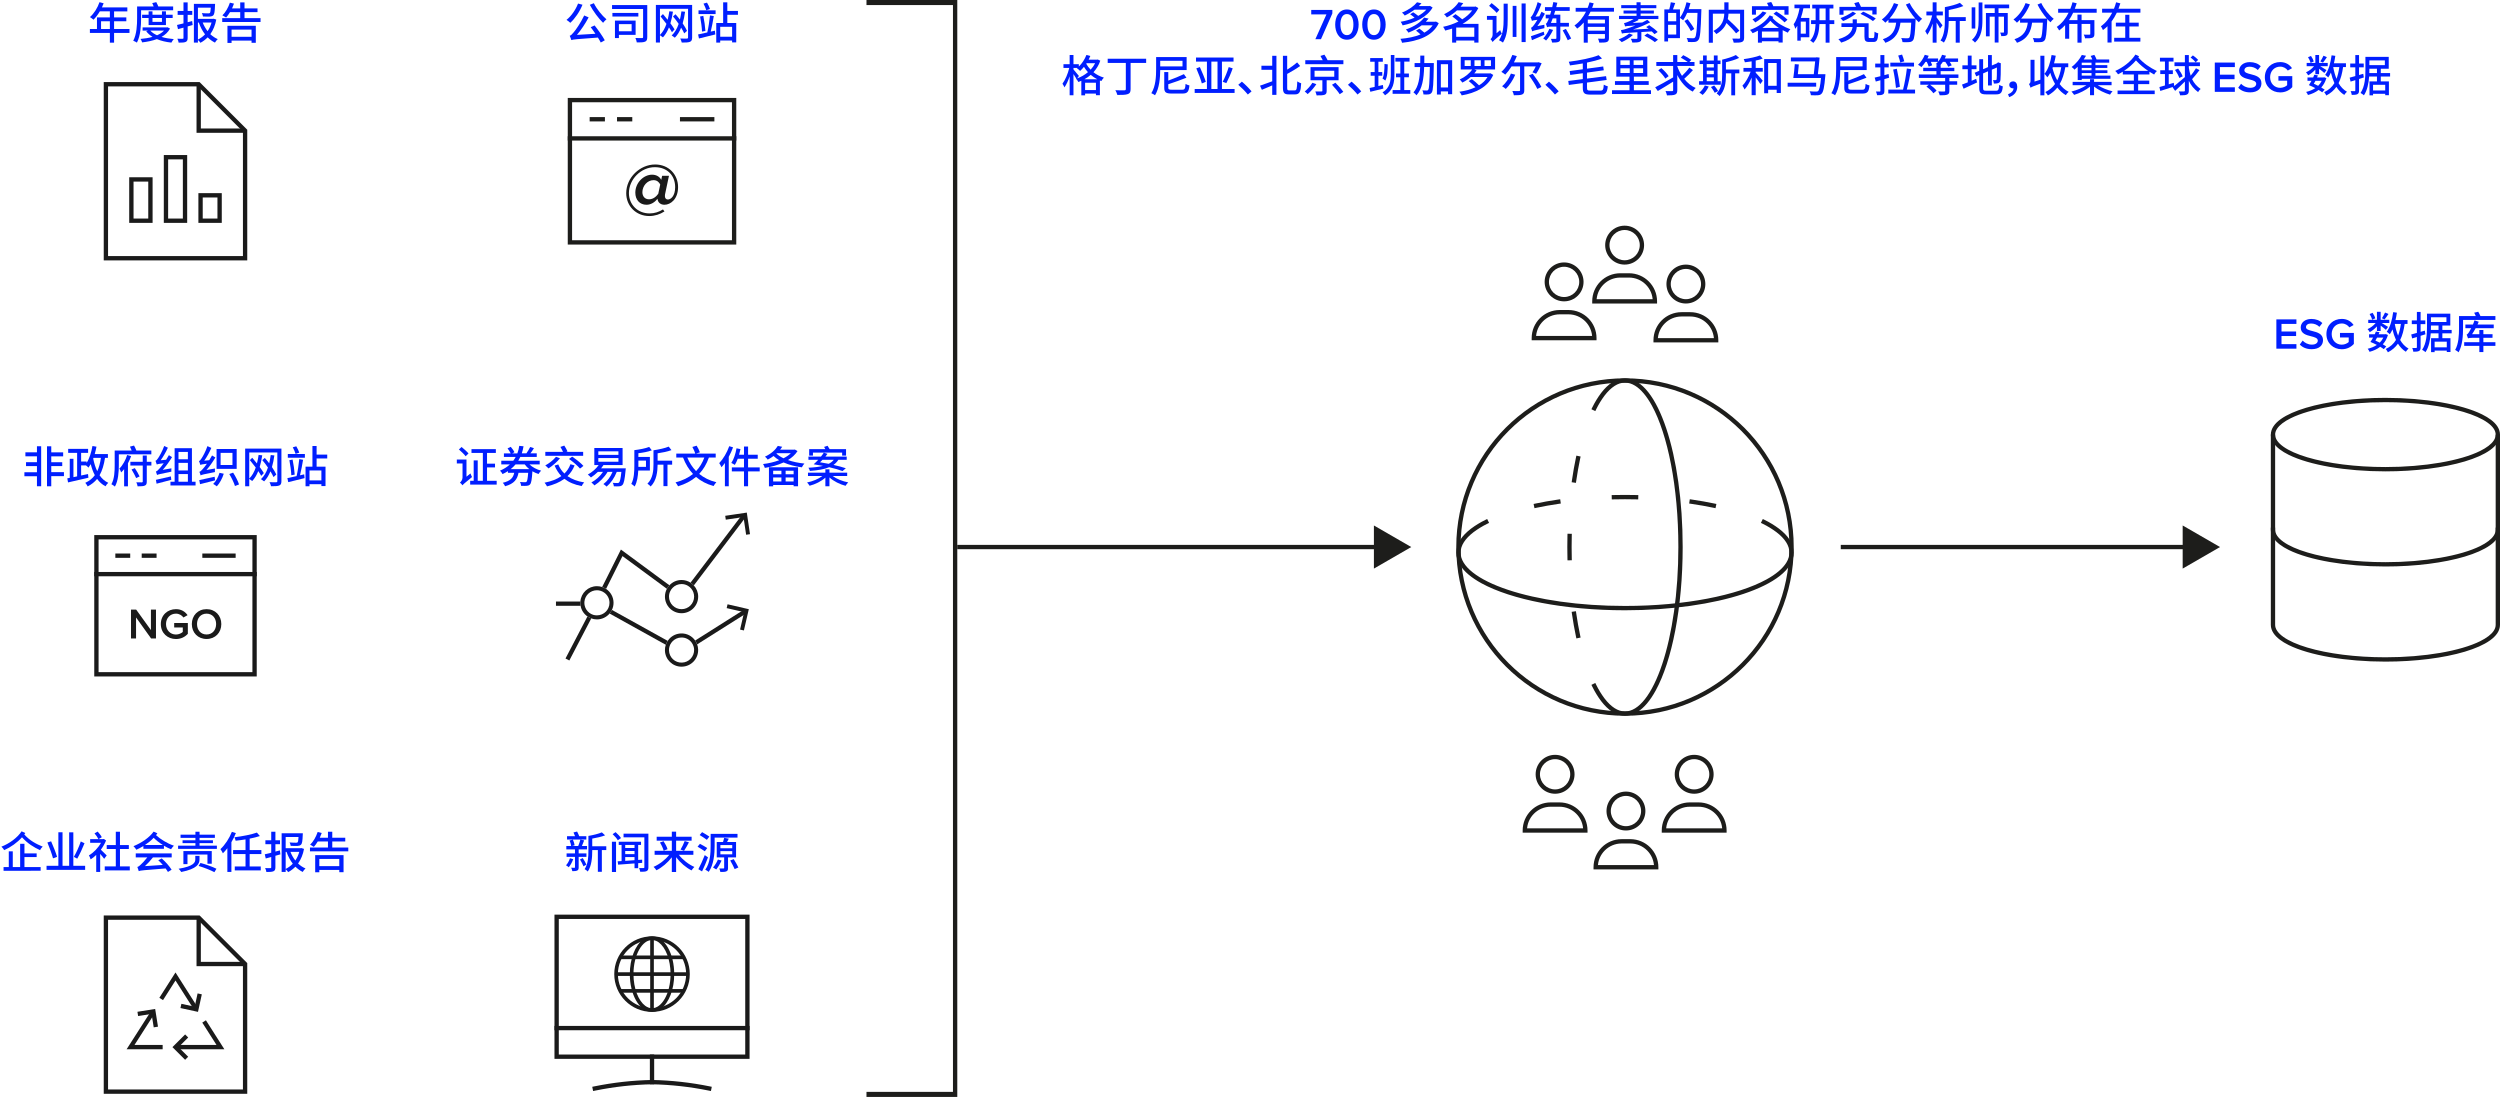 <?xml version="1.0" encoding="UTF-8"?><svg id="Layer_1" xmlns="http://www.w3.org/2000/svg" width="797.749" height="350.03" viewBox="0 0 797.749 350.03"><defs><style>.cls-1{fill:#1d1d1b;}.cls-1,.cls-2,.cls-3{stroke-width:0px;}.cls-2{fill:#1a1a1a;}.cls-4{fill:none;stroke:#191919;stroke-miterlimit:10;stroke-width:1.25px;}.cls-3{fill:#001eff;}</style></defs><path class="cls-1" d="M724.619,138.684v60.711c-.002.946.317,1.856.872,2.682.976,1.445,2.648,2.677,4.853,3.772,6.609,3.262,18.173,5.267,30.84,5.275,9.646-.002,18.665-1.177,25.328-3.168,3.333-1,6.077-2.197,8.04-3.598.981-.701,1.77-1.454,2.325-2.281.555-.825.872-1.735.872-2.682v-60.711h-1.381v60.711c-.002.639-.206,1.265-.637,1.911-.753,1.131-2.237,2.278-4.32,3.306-6.251,3.104-17.721,5.137-30.228,5.131-9.532.002-18.452-1.169-24.932-3.11-3.239-.967-5.867-2.132-7.633-3.397-.885-.631-1.55-1.285-1.982-1.93-.433-.646-.637-1.272-.639-1.911v-60.711h-1.379Z"/><path class="cls-1" d="M797.059,138.684h-.69c-.002.64-.204,1.265-.637,1.913-.753,1.13-2.237,2.277-4.32,3.304-6.251,3.104-17.721,5.139-30.228,5.131-9.532.002-18.452-1.169-24.932-3.11-3.239-.967-5.867-2.132-7.633-3.397-.885-.631-1.55-1.284-1.982-1.928-.433-.648-.637-1.272-.639-1.913.002-.64.205-1.265.639-1.913.753-1.13,2.236-2.277,4.32-3.304,6.251-3.104,17.721-5.139,30.228-5.131,9.532-.002,18.452,1.169,24.932,3.11,3.239.967,5.867,2.132,7.633,3.397.883.631,1.549,1.284,1.982,1.928.433.648.635,1.272.637,1.913h1.381c0-.948-.317-1.856-.872-2.682-.976-1.445-2.648-2.677-4.853-3.772-6.609-3.262-18.173-5.267-30.84-5.275-9.646.002-18.665,1.177-25.328,3.168-3.333 1-6.077,2.197-8.04,3.596-.981.701-1.77,1.456-2.325,2.283-.555.825-.874,1.734-.872,2.682-.002.948.317,1.858.872,2.682.976,1.445,2.648,2.677,4.853,3.772,6.609,3.262,18.174,5.267,30.84,5.275,9.646-.002,18.665-1.177,25.328-3.168,3.333-1,6.077-2.197,8.04-3.596.981-.701,1.768-1.456,2.325-2.283.555-.824.872-1.734.872-2.682h-.69Z"/><path class="cls-1" d="M796.369,169.04c-.002.64-.206,1.265-.639,1.913-.752,1.13-2.236,2.277-4.318,3.304-6.253,3.104-17.721,5.137-30.228,5.131-9.532.002-18.452-1.169-24.932-3.11-3.239-.967-5.867-2.132-7.633-3.397-.885-.631-1.55-1.285-1.983-1.928-.431-.648-.635-1.272-.637-1.913v-.69h-1.379v.69c-.002.948.315,1.858.871,2.682.978,1.445,2.65,2.677,4.855,3.772,6.609,3.26,18.173,5.267,30.84,5.274,9.646,0,18.664-1.175,25.328-3.166,3.331-1,6.077-2.197,8.04-3.596.981-.701,1.768-1.456,2.325-2.283.554-.825.872-1.734.871-2.682v-.69h-1.379v.69Z"/><polygon class="cls-2" points="62.712 292.81 62.712 308.306 78.208 308.306 78.208 306.927 64.092 306.927 64.092 292.81 62.712 292.81"/><path class="cls-2" d="M34.481,293.499h28.635l14.402,14.402v39.741h-43.038v-54.143ZM63.403,292.81l-.488.488.488-.488ZM63.403,292.12h-30.302v56.903h45.797v-41.693l-15.21-15.21h-.286Z"/><polygon class="cls-2" points="51.901 333.446 42.915 333.446 49.519 323.118 48.357 322.375 40.395 334.825 51.901 334.825 51.901 333.446"/><polygon class="cls-2" points="64.545 326.309 69.086 333.445 56 333.445 56 334.826 71.6 334.826 65.709 325.569 64.545 326.309"/><polygon class="cls-2" points="52.018 319.138 55.998 312.881 62.071 322.436 63.236 321.696 56 310.309 50.853 318.397 52.018 319.138"/><polygon class="cls-2" points="59.561 336.721 56.975 334.136 60.049 331.062 59.073 330.086 55.023 334.136 59.073 338.185 60.049 337.209 59.561 336.721"/><polygon class="cls-2" points="44.755 324.114 48.366 323.536 49.053 327.828 50.415 327.611 49.511 321.957 43.856 322.86 44.074 324.222 44.755 324.114"/><polygon class="cls-2" points="62.905 317.672 62.126 321.245 57.88 320.317 57.585 321.667 63.18 322.888 64.401 317.292 63.053 316.997 62.905 317.672"/><polygon class="cls-2" points="62.713 26.884 62.713 42.38 78.209 42.38 78.209 41.001 64.092 41.001 64.092 26.884 62.713 26.884"/><polygon class="cls-2" points="63.403 26.884 63.403 26.194 33.102 26.194 33.102 83.097 78.899 83.097 78.899 41.405 63.689 26.194 63.403 26.194 63.403 26.884 62.915 27.372 77.52 41.977 77.52 81.718 34.481 81.718 34.481 27.574 63.403 27.574 63.403 26.884 62.915 27.372 63.403 26.884"/><polygon class="cls-2" points="52.96 50.163 52.96 50.854 58.35 50.854 58.35 69.739 53.651 69.739 53.651 50.163 52.96 50.163 52.96 50.854 52.96 50.163 52.27 50.163 52.27 71.12 59.729 71.12 59.729 49.473 52.27 49.473 52.27 50.163 52.96 50.163"/><polygon class="cls-2" points="63.999 62.323 63.999 63.013 69.388 63.013 69.388 69.74 64.689 69.74 64.689 62.323 63.999 62.323 63.999 63.013 63.999 62.323 63.308 62.323 63.308 71.119 70.767 71.119 70.767 61.632 63.308 61.632 63.308 62.323 63.999 62.323"/><polygon class="cls-2" points="41.922 57.256 41.922 57.947 47.311 57.947 47.311 69.74 42.612 69.74 42.612 57.256 41.922 57.256 41.922 57.947 41.922 57.256 41.231 57.256 41.231 71.119 48.691 71.119 48.691 56.566 41.231 56.566 41.231 57.256 41.922 57.256"/><polygon class="cls-1" points="276.493 0 276.493 1.611 304.09 1.611 304.09 348.421 276.493 348.421 276.493 350.03 305.469 350.03 305.469 0 276.493 0"/><rect class="cls-1" x="305.447" y="173.87" width="134.978" height="1.379"/><polygon class="cls-1" points="438.412 181.439 450.328 174.558 438.412 167.679 438.412 181.439"/><path class="cls-2" d="M189.934,348.011c5.973-1.216,12.044-1.891,18.138-2.016l-.014-.689-.014.689c6.094.126,12.165.8,18.138,2.016l.676.138.275-1.353-.675-.138c-6.055-1.233-12.209-1.916-18.386-2.043h-.028c-6.177.127-12.33.81-18.386,2.043l-.675.138.275,1.353.676-.138Z"/><rect class="cls-2" x="207.37" y="336.5" width="1.379" height="9.496"/><polygon class="cls-2" points="177.622 292.55 177.622 293.24 237.804 293.24 237.804 336.501 178.312 336.501 178.312 292.55 177.622 292.55 177.622 293.24 177.622 292.55 176.932 292.55 176.932 337.88 239.185 337.88 239.185 291.86 176.932 291.86 176.932 292.55 177.622 292.55"/><rect class="cls-2" x="176.932" y="327.37" width="62.254" height="1.379"/><rect class="cls-2" x="207.476" y="299.367" width="1.166" height="22.938"/><rect class="cls-2" x="196.59" y="310.251" width="22.938" height="1.167"/><rect class="cls-2" x="197.913" y="304.901" width="20.292" height="1.166"/><rect class="cls-2" x="197.913" y="315.605" width="20.292" height="1.166"/><path class="cls-2" d="M208.059,299.367v.584c.756,0,1.483.265,2.181.785,1.045.776,1.992,2.14,2.664,3.896.672,1.755,1.072,3.895,1.072,6.203.001,3.079-.712,5.858-1.828,7.824-.557.982-1.211,1.759-1.907,2.278-.698.519-1.425.784-2.181.785-.756-.001-1.483-.267-2.181-.785-1.045-.777-1.994-2.14-2.664-3.896-.672-1.756-1.072-3.896-1.072-6.205-.001-3.076.712-5.857,1.828-7.821.557-.983,1.211-1.759,1.907-2.278.698-.52,1.425-.785,2.181-.785v-1.167c-1.039,0-2.022.377-2.878,1.017-1.288.964-2.324,2.51-3.055,4.413-.73,1.906-1.149,4.178-1.149,6.621.001,3.258.743,6.212,1.979,8.398.62,1.093,1.365,1.996,2.225,2.637.857.642,1.84,1.019,2.878,1.017,1.039.001,2.022-.375,2.878-1.017,1.288-.964,2.324-2.508,3.055-4.413.73-1.906,1.149-4.178,1.149-6.622-.001-3.257-.743-6.211-1.979-8.397-.62-1.092-1.365-1.995-2.225-2.637-.857-.641-1.84-1.017-2.878-1.017v.584Z"/><path class="cls-2" d="M208.059,299.367v.584c3.007,0,5.725,1.216,7.698,3.188,1.97,1.971,3.188,4.689,3.188,7.696s-1.218,5.727-3.188,7.698c-1.972,1.971-4.691,3.189-7.698,3.189s-5.725-1.218-7.698-3.189c-1.97-1.971-3.188-4.689-3.188-7.698s1.218-5.725,3.188-7.696c1.972-1.971,4.689-3.188,7.698-3.188v-1.167c-6.657.001-12.051,5.396-12.051,12.051s5.395,12.053,12.051,12.053,12.051-5.395,12.051-12.053-5.395-12.05-12.051-12.051v.584Z"/><rect class="cls-1" x="587.389" y="173.87" width="111.114" height="1.379"/><polygon class="cls-1" points="696.49 181.439 708.404 174.558 696.49 167.679 696.49 181.439"/><path class="cls-1" d="M547.026,160.671c-2.271-.478-4.647-.899-7.13-1.26l-.682-.1-.199,1.365.682.1c2.456.358,4.806.773,7.045,1.244l.675.143.284-1.349-.675-.143Z"/><path class="cls-1" d="M522.094,157.968c-1.175-.027-2.361-.044-3.559-.044-1.199,0-2.385.017-3.559.044l-.69.016.031,1.379.69-.016c1.167-.027,2.343-.044,3.527-.044,1.183,0,2.358.017,3.527.044l.69.016.031-1.379-.69-.016Z"/><path class="cls-1" d="M497.175,159.41c-2.481.361-4.858.781-7.131,1.26l-.675.143.285,1.351.675-.143c2.242-.474,4.591-.888,7.045-1.246l.682-.099-.199-1.365-.682.099Z"/><path class="cls-1" d="M562.526,167.157c1.516.745,2.959,1.627,4.313,2.639l-.005-.005c1.375,1.048,2.426,2.137,3.121,3.234.697,1.098,1.042,2.192,1.043,3.306-.002,1.081-.325,2.143-.979,3.209-1.139,1.864-3.314,3.704-6.358,5.372-9.138,5.022-25.949,8.453-45.127,8.445-14.614.002-27.844-1.979-37.365-5.153-4.759-1.585-8.589-3.472-11.183-5.52-1.298-1.022-2.283-2.081-2.936-3.144-.653-1.065-.978-2.128-.979-3.209.002-1.114.347-2.209,1.043-3.306.695-1.097,1.745-2.186,3.121-3.234l-.005.005c1.354-1.012,2.798-1.894,4.313-2.639l.62-.304-.609-1.238-.618.304c-1.594.781-3.11,1.709-4.531,2.771l-.005.003-.002.002c-1.47,1.122-2.639,2.316-3.449,3.59-.811,1.272-1.26,2.638-1.258,4.047-.002,1.365.419,2.691,1.181,3.93,1.34,2.175,3.703,4.119,6.872,5.86,9.507,5.205,26.437,8.608,45.788,8.616,14.741-.002,28.088-1.988,37.803-5.225,4.859-1.621,8.815-3.551,11.6-5.744,1.393-1.097,2.495-2.264,3.259-3.507.763-1.24,1.183-2.565,1.181-3.93.002-1.409-.447-2.774-1.258-4.047-.811-1.274-1.979-2.468-3.449-3.59l-.003-.003-.002-.002c-1.423-1.062-2.94-1.99-4.531-2.771l-.62-.304-.609,1.238.62.304Z"/><path class="cls-1" d="M502.877,146.067c-.48,2.27-.902,4.647-1.263,7.131l-.1.682,1.367.199.099-.682c.358-2.457.774-4.806,1.247-7.045l.143-.675-1.349-.286-.143.675Z"/><path class="cls-1" d="M500.171,171.001c-.025,1.174-.044,2.36-.044,3.557,0,1.2.019,2.386.044,3.56l.016.689,1.379-.03-.016-.69c-.025-1.167-.044-2.343-.044-3.529,0-1.183.019-2.358.044-3.527l.016-.689-1.379-.031-.016.69Z"/><path class="cls-1" d="M501.613,195.919c.361,2.481.781,4.858,1.263,7.131l.144.675,1.349-.286-.143-.675c-.475-2.244-.893-4.591-1.249-7.043l-.099-.684-1.365.199.099.682Z"/><path class="cls-1" d="M509.362,130.569c.745-1.516,1.629-2.961,2.638-4.315l-.552-.413.549.419c1.048-1.376,2.139-2.426,3.234-3.121,1.098-.697,2.192-1.042,3.304-1.043,1.083.002,2.145.326,3.21.979,1.864,1.139,3.706,3.314,5.374,6.359,5.022,9.137,8.453,25.947,8.445,45.124.002,14.614-1.979,27.846-5.154,37.367-1.585,4.759-3.472,8.589-5.518,11.183-1.023,1.298-2.082,2.283-3.146,2.936-1.065.653-2.128.978-3.21.978-1.112,0-2.206-.347-3.304-1.043-1.095-.695-2.186-1.745-3.235-3.121l-.548.419.552-.413c-1.009-1.354-1.892-2.799-2.638-4.315l-.304-.618-1.238.609.304.618c.783,1.593,1.71,3.11,2.771,4.531l.003.005v.002c1.123,1.47,2.317,2.638,3.593,3.449,1.272.81,2.636,1.258,4.043,1.258,1.365,0,2.691-.419,3.932-1.183,2.175-1.338,4.119-3.701,5.862-6.871,5.205-9.508,8.608-26.439,8.616-45.79-.002-14.741-1.988-28.086-5.225-37.802-1.622-4.859-3.552-8.815-5.746-11.6-1.097-1.393-2.264-2.495-3.507-3.259-1.241-.763-2.567-1.181-3.932-1.181-1.407-.002-2.771.447-4.043,1.258-1.276.81-2.47,1.977-3.593,3.449l-.003.006c-1.061,1.422-1.988,2.939-2.771,4.53l-.304.62,1.238.609.304-.62Z"/><path class="cls-1" d="M518.534,121.407v.69c14.49,0,27.601,5.87,37.097,15.366,9.496,9.496,15.366,22.607,15.367,37.096-.002,14.49-5.871,27.601-15.367,37.097-9.496,9.496-22.607,15.366-37.097,15.367-14.489-.002-27.6-5.871-37.096-15.367-9.496-9.496-15.367-22.607-15.367-37.097.002-14.489,5.871-27.6,15.367-37.096,9.496-9.496,22.607-15.366,37.096-15.366v-1.381c-29.735.002-53.842,24.107-53.842,53.842s24.105,53.844,53.842,53.844,53.843-24.107,53.843-53.844-24.107-53.84-53.843-53.842v.69Z"/><path class="cls-1" d="M528.079,96.161v-.69h-19.317v.69h.689c0-2.098.849-3.99,2.223-5.366,1.375-1.375,3.268-2.222,5.366-2.223h2.76c2.098.002,3.99.849,5.366,2.223,1.375,1.376,2.222,3.268,2.222,5.366h.69v-.69.69h.69c-.002-4.954-4.015-8.969-8.969-8.969h-2.76c-4.955,0-8.969,4.015-8.969,8.969v.69h20.697v-.69h-.69Z"/><path class="cls-1" d="M518.42,72.704v.69c2.666.005,4.825,2.162,4.83,4.83-.005,2.667-2.162,4.823-4.83,4.828-2.667-.005-4.825-2.161-4.83-4.828.005-2.667,2.164-4.825,4.83-4.83v-1.381c-3.43.002-6.209,2.78-6.209,6.21s2.779,6.209,6.209,6.209,6.209-2.779,6.209-6.209-2.779-6.209-6.209-6.21v.69Z"/><path class="cls-1" d="M508.761,107.89v-.69h-19.317v.69h.689c0-2.098.849-3.99,2.223-5.366,1.375-1.375,3.268-2.222,5.366-2.223h2.76c2.098.002,3.99.849,5.366,2.223,1.375,1.376,2.222,3.268,2.222,5.366h.69v-.69.69h.69c-.002-4.954-4.015-8.969-8.969-8.969h-2.76c-4.955,0-8.969,4.015-8.969,8.969v.69h20.697v-.69h-.69Z"/><path class="cls-1" d="M499.103,84.433v.69c2.667.005,4.825,2.162,4.83,4.83-.005,2.667-2.162,4.823-4.83,4.828-2.667-.005-4.825-2.161-4.83-4.828.005-2.667,2.164-4.825,4.83-4.83v-1.381c-3.43.002-6.209,2.78-6.209,6.21s2.779,6.209,6.209,6.209,6.209-2.779,6.209-6.209-2.779-6.209-6.209-6.21v.69Z"/><path class="cls-1" d="M547.626,108.579v-.69h-19.317v.69h.689c0-2.098.849-3.99,2.223-5.366,1.375-1.375,3.268-2.222,5.366-2.223h2.76c2.098.002,3.99.849,5.366,2.223,1.375,1.376,2.222,3.268,2.222,5.366h.69v-.69.69h.69c-.002-4.954-4.017-8.969-8.969-8.969h-2.76c-4.955,0-8.969,4.015-8.969,8.969v.69h20.697v-.69h-.69Z"/><path class="cls-1" d="M537.968,85.123v.69c2.667.005,4.825,2.162,4.83,4.83-.005,2.667-2.162,4.823-4.83,4.828-2.667-.005-4.825-2.161-4.83-4.828.005-2.667,2.164-4.825,4.83-4.83v-1.381c-3.43.002-6.209,2.78-6.209,6.21s2.779,6.209,6.209,6.209,6.209-2.779,6.209-6.209-2.779-6.209-6.209-6.21v.69Z"/><path class="cls-1" d="M528.499,276.741v-.69h-19.317v.69h.689c0-2.098.849-3.992,2.223-5.366,1.375-1.375,3.267-2.222,5.366-2.223h2.76c2.098.002,3.99.849,5.366,2.223,1.375,1.375,2.222,3.268,2.222,5.366h.69v-.69.69h.69c-.002-4.955-4.017-8.969-8.969-8.969h-2.76c-4.955,0-8.969,4.014-8.969,8.969v.69h20.697v-.69h-.69Z"/><path class="cls-1" d="M518.84,253.284v.69c2.667.005,4.825,2.162,4.83,4.83-.005,2.666-2.162,4.823-4.83,4.828-2.667-.005-4.825-2.162-4.83-4.828.005-2.667,2.162-4.825,4.83-4.83v-1.381c-3.43.002-6.209,2.78-6.209,6.21s2.779,6.209,6.209,6.209c3.43-.002,6.209-2.78,6.209-6.209s-2.779-6.209-6.209-6.21v.69Z"/><path class="cls-1" d="M505.887,265.012v-.69h-19.317v.69h.689c0-2.098.849-3.992,2.223-5.366,1.375-1.375,3.268-2.222,5.366-2.223h2.76c2.098.002,3.99.849,5.366,2.223,1.375,1.375,2.222,3.268,2.222,5.366h.69v-.69.69h.69c-.002-4.955-4.017-8.969-8.969-8.969h-2.76c-4.955,0-8.969,4.014-8.969,8.969v.69h20.697v-.69h-.69Z"/><path class="cls-1" d="M496.229,241.556v.69c2.667.005,4.825,2.162,4.83,4.83-.005,2.666-2.162,4.823-4.83,4.828-2.666-.005-4.825-2.162-4.83-4.828.005-2.667,2.164-4.825,4.83-4.83v-1.381c-3.43.002-6.209,2.78-6.209,6.21s2.779,6.207,6.209,6.209c3.43-.002,6.209-2.78,6.209-6.209s-2.779-6.209-6.209-6.21v.69Z"/><path class="cls-1" d="M550.27,265.012v-.69h-19.317v.69h.689c.002-2.098.849-3.992,2.223-5.366,1.376-1.375,3.268-2.222,5.366-2.223h2.76c2.098.002,3.99.849,5.366,2.223,1.375,1.375,2.222,3.268,2.222,5.366h.69v-.69.69h.69c0-4.955-4.015-8.969-8.969-8.969h-2.76c-4.954,0-8.969,4.014-8.969,8.969v.69h20.697v-.69h-.69Z"/><path class="cls-1" d="M540.611,241.556v.69c2.667.005,4.825,2.162,4.83,4.83-.005,2.666-2.162,4.823-4.83,4.828-2.667-.005-4.825-2.162-4.83-4.828.005-2.667,2.162-4.825,4.83-4.83v-1.381c-3.43.002-6.209,2.78-6.209,6.21s2.779,6.207,6.209,6.209c3.43,0,6.209-2.78,6.209-6.209s-2.779-6.209-6.209-6.21v.69Z"/><path class="cls-3" d="M419.732,12.505l3.53-7.9h-4.847v-1.443h6.737v1.135l-3.628,8.209h-1.793Z"/><path class="cls-3" d="M429.8,3.022c2.619,0,3.739,2.465,3.739,4.818s-1.12,4.832-3.739,4.832-3.74-2.479-3.74-4.832,1.12-4.818,3.74-4.818ZM429.8,4.479c-1.527,0-2.073,1.583-2.073,3.362s.546,3.376,2.073,3.376c1.526,0,2.072-1.597,2.072-3.376s-.546-3.362-2.072-3.362Z"/><path class="cls-3" d="M438.423,3.022c2.619,0,3.74,2.465,3.74,4.818s-1.121,4.832-3.74,4.832-3.74-2.479-3.74-4.832,1.121-4.818,3.74-4.818ZM438.423,4.479c-1.526,0-2.073,1.583-2.073,3.362s.547,3.376,2.073,3.376c1.527,0,2.073-1.597,2.073-3.376s-.546-3.362-2.073-3.362Z"/><path class="cls-3" d="M459.107,7.392c-1.947,4.16-6.612,5.715-11.711,6.261-.084-.378-.308-.952-.518-1.261,2.325-.196,4.538-.616,6.415-1.4-.435-.42-.981-.869-1.442-1.205l1.065-.644c.504.364,1.106.827,1.597,1.275,1.078-.617,1.989-1.373,2.647-2.326h-3.516c-1.135.883-2.536,1.667-4.217,2.326-.168-.322-.532-.785-.812-1.009,2.83-.966,4.791-2.423,5.827-3.796l1.429.322c-.28.35-.56.672-.882.994h2.997l.225-.056.896.518ZM457.146,2.392c-1.779,3.151-5.8,4.944-9.567,5.701-.126-.322-.393-.868-.616-1.148,1.498-.252,3.039-.686,4.426-1.303-.42-.378-.939-.77-1.414-1.092l.966-.63c.519.322,1.135.756,1.611,1.148,1.009-.56,1.905-1.219,2.577-1.975h-3.754c-.896.672-1.933,1.303-3.124,1.863-.195-.308-.588-.728-.882-.939,2.227-.896,3.908-2.157,4.805-3.292l1.414.322c-.252.308-.546.602-.868.896h3.348l.225-.07.855.519Z"/><path class="cls-3" d="M471.79,13.598h-1.345v-.672h-5.771v.672h-1.303v-4.469c-.729.238-1.471.448-2.199.63-.141-.364-.435-.91-.673-1.205,1.667-.336,3.362-.911,4.903-1.695-.589-.532-1.331-1.121-1.961-1.597l1.008-.757c.686.491,1.527,1.121,2.157,1.667,1.289-.798,2.382-1.765,3.166-2.857h-4.847c-.896.827-1.961,1.583-3.235,2.241-.183-.322-.603-.812-.896-1.037,2.255-1.022,3.823-2.507,4.65-3.824l1.484.309c-.266.378-.546.756-.855,1.121h4.553l.21-.07.896.532c-1.065,2.129-2.886,3.796-5.028,5.029h5.084v5.981ZM470.445,11.735v-2.941h-5.771v2.941h5.771Z"/><path class="cls-3" d="M478.702,9.619c.127.364.364.869.533,1.107-2.34,2.003-2.718,2.353-2.928,2.689-.126-.266-.477-.729-.686-.925.266-.238.672-.714.672-1.415v-4.748h-1.807v-1.247h3.054v5.533l1.162-.995ZM477.595,4.114c-.504-.616-1.597-1.583-2.423-2.255l.798-.869c.827.63,1.947,1.555,2.479,2.143l-.855.981ZM479.809,1.173h1.303v4.832c0,2.647-.154,5.379-1.514,7.578-.294-.238-.882-.588-1.26-.743,1.33-2.017,1.471-4.412,1.471-6.85V1.173ZM482.694,1.873h1.205v9.918h-1.205V1.873ZM486.84,1.103v12.327h-1.303V1.103h1.303Z"/><path class="cls-3" d="M488.836,6.594c-.015.014-.015.042-.015.056-.056-.266-.252-.869-.406-1.191.252-.07.463-.406.729-.868.267-.448,1.093-2.255,1.513-3.908l1.205.532c-.462,1.401-1.163,2.914-1.892,4.104l1.233-.112c.252-.477.49-.981.7-1.457l1.078.617c-.685,1.373-1.513,2.773-2.394,3.95l2.227-.42c-.027.336-.027.84,0,1.092-3.109.672-3.586.841-3.88,1.023v-.014c-.07-.266-.252-.827-.393-1.148.295-.056.589-.393.953-.883.21-.266.63-.882,1.093-1.653-1.247.154-1.556.238-1.751.336v-.056ZM492.829,11.091c-1.401.616-2.844,1.232-3.992,1.737l-.309-1.275c1.009-.322,2.535-.882,4.076-1.443l.225.981ZM495.587,9.549c-.56,1.177-1.387,2.522-2.241,3.39-.224-.21-.644-.532-.91-.686.799-.799,1.568-2.059,1.947-3.054l1.204.35ZM497.899,8.485v3.698c0,.658-.14.995-.56,1.177-.434.196-1.106.224-2.059.224-.057-.336-.225-.855-.379-1.177.644.014,1.303.014,1.485,0,.196,0,.252-.056.252-.238v-3.684h-1.695c-.63,0-1.134.084-1.26.224-.07-.252-.253-.827-.406-1.135.279-.084.504-.56.798-1.261.042-.098.112-.252.168-.448h-1.008v-1.19h1.414c.126-.378.252-.77.351-1.205h-2.003v-1.191h2.325c.14-.532.252-1.065.336-1.611l1.289.21c-.099.462-.225.939-.351,1.401h4.301v1.191h-4.623c-.126.406-.252.812-.392,1.205h2.017v2.633h2.745v1.177h-2.745ZM496.638,7.308v-1.443h-1.162c-.196.504-.393.995-.575,1.443h1.737ZM499.678,9.227c.588.967,1.316,2.283,1.681,3.054l-1.093.56c-.336-.784-1.036-2.143-1.61-3.151l1.022-.462Z"/><path class="cls-3" d="M507.543,3.722c-.224.476-.477.953-.729,1.401h6.598v6.976c0,.7-.14,1.093-.644,1.289-.49.21-1.274.21-2.437.21-.043-.351-.238-.911-.406-1.261.826.042,1.666.042,1.904.028.238,0,.309-.07.309-.28v-1.205h-5.478v2.731h-1.288v-6.415c-.616.729-1.316,1.387-2.102,1.933-.196-.28-.588-.77-.855-1.008,1.583-1.065,2.802-2.675,3.685-4.398h-3.306v-1.219h3.838c.238-.588.434-1.177.588-1.751l1.331.308c-.154.477-.309.967-.49,1.443h6.962v1.219h-7.481ZM512.137,6.257h-5.478v1.219h5.478v-1.219ZM512.137,9.788v-1.219h-5.478v1.219h5.478Z"/><path class="cls-3" d="M521.066,11.16c-.952.869-2.367,1.751-3.571,2.283-.21-.224-.7-.686-.981-.882,1.219-.462,2.563-1.149,3.361-1.877l1.19.476ZM529.191,5.067v1.022h-6.584l.309.266c-.616.35-1.289.672-1.961.967l3.067-.14c.574-.266,1.135-.56,1.639-.855l.911.798c-1.766.924-3.629,1.681-5.478,2.297l4.973-.238c-.266-.196-.532-.392-.77-.56l.967-.588c.939.616,2.129,1.527,2.703,2.171l-1.008.686c-.225-.252-.519-.546-.883-.869l-3.32.196v2.003c0,.63-.126.981-.644,1.149-.505.196-1.205.21-2.241.21-.07-.364-.28-.869-.463-1.205.799.028,1.583.042,1.808.028.224-.014.279-.056.279-.224v-1.891c-3.949.224-4.524.28-4.944.42-.042-.224-.196-.784-.308-1.093.518-.056,1.12-.21,1.975-.504.462-.14,1.471-.504,2.647-.981-2.606.154-3.025.21-3.319.294-.042-.21-.196-.756-.322-1.051.294-.042.616-.14.994-.294.336-.126,1.232-.504,2.087-.995h-4.679v-1.022h5.59v-.743h-4.146v-.966h4.146v-.729h-4.889v-.981h4.889v-.911h1.303v.911h5.015v.981h-5.015v.729h4.229v.966h-4.229v.743h5.673ZM525.661,10.67c1.121.546,2.619,1.387,3.404,2.003l-1.009.77c-.7-.603-2.199-1.485-3.334-2.073l.939-.7Z"/><path class="cls-3" d="M542.911,2.924s0,.448-.014.616c-.196,6.317-.364,8.489-.925,9.189-.351.462-.686.588-1.219.658-.49.056-1.316.042-2.115,0-.028-.35-.182-.896-.42-1.261.896.07,1.709.085,2.059.085.28,0,.435-.042.589-.238.448-.462.63-2.578.812-7.858h-3.306c-.393.896-.827,1.709-1.275,2.353-.21-.196-.7-.546-1.022-.729v6.43h-3.796v1.065h-1.19V2.994h1.568c.196-.672.406-1.597.49-2.269l1.415.238c-.238.7-.504,1.442-.729,2.031h2.241v2.647c.925-1.205,1.667-3.067,2.087-4.917l1.261.294c-.168.644-.35,1.289-.574,1.905h4.062ZM532.279,4.128v2.662h2.606v-2.662h-2.606ZM534.884,11.02v-3.096h-2.606v3.096h2.606ZM539.548,9.928c-.392-.855-1.303-2.228-2.045-3.236l1.022-.575c.743.967,1.695,2.297,2.115,3.124l-1.093.686Z"/><path class="cls-3" d="M556.546,12.015c0,.77-.182,1.163-.7,1.373-.519.224-1.387.238-2.619.238-.057-.364-.267-.966-.448-1.317.91.042,1.862.042,2.129.028.266-.014.35-.084.35-.336v-7.634h-3.697c-.028.546-.099,1.121-.225,1.723,1.289,1.163,2.899,2.704,3.712,3.698l-1.065.855c-.644-.855-1.891-2.171-3.054-3.292-.546,1.275-1.526,2.507-3.25,3.516-.168-.28-.616-.743-.924-.981,2.913-1.54,3.39-3.726,3.46-5.519h-3.643v9.273h-1.303V3.106h4.959V.753h1.345v2.353h4.973v8.909Z"/><path class="cls-3" d="M565.854,5.375c-.084.126-.154.252-.238.378,1.568,1.695,3.488,2.759,5.701,3.586-.309.28-.658.714-.826,1.092-.574-.252-1.121-.518-1.64-.798v3.936h-1.33v-.392h-5.295v.434h-1.274v-3.824c-.547.308-1.121.588-1.695.812-.183-.322-.532-.77-.826-1.05,2.563-.911,4.986-2.578,6.289-4.65l1.135.476ZM560.321,4.689h-1.274V1.971h5.28c-.14-.35-.308-.714-.476-1.037l1.345-.294c.238.392.504.91.658,1.331h4.874v2.717h-1.316v-1.54h-9.091v1.54ZM563.697,4.058c-.896,1.219-2.312,2.396-3.586,3.096-.183-.238-.631-.742-.896-.981,1.232-.588,2.507-1.54,3.264-2.521l1.219.406ZM567.521,12.029v-1.961h-5.295v1.961h5.295ZM567.647,8.919c-.981-.63-1.877-1.359-2.731-2.283-.729.855-1.583,1.625-2.535,2.283h5.267ZM566.821,3.666c1.218.714,2.801,1.835,3.571,2.62l-.939.855c-.729-.785-2.269-1.961-3.529-2.746l.896-.729Z"/><path class="cls-3" d="M572.612,1.467h4.959v1.177h-2.102c-.21,1.065-.476,2.101-.812,3.082h2.704v6.164h-2.746v1.079h-1.093v-4.735c-.21.351-.42.672-.658.967-.056-.336-.322-1.121-.518-1.471.924-1.247,1.526-3.096,1.891-5.085h-1.625v-1.177ZM576.24,6.888h-1.625v3.852h1.625v-3.852ZM585.317,7.687h-1.513v5.925h-1.247v-5.925h-1.989c-.069,2.101-.434,4.426-1.946,5.995-.225-.21-.701-.588-.995-.756,1.331-1.387,1.653-3.446,1.723-5.239h-1.442v-1.233h1.457v-3.754h-1.079v-1.219h6.752v1.219h-1.232v3.754h1.513v1.233ZM582.557,6.454v-3.754h-1.975v3.754h1.975Z"/><path class="cls-3" d="M597.706,12.141c.351,0,.406-.266.448-2.031.28.224.841.448,1.191.533-.112,2.171-.448,2.745-1.514,2.745h-1.372c-1.163,0-1.513-.378-1.513-1.723v-3.04h-2.452c-.14,1.807-1.022,3.796-4.958,4.973-.196-.336-.589-.799-.896-1.093,3.474-1.009,4.342-2.522,4.51-3.88h-3.543v-1.205h3.586v-1.247h1.33v1.247h3.754v4.231c0,.42.057.49.406.49h1.022ZM588.265,4.703h-1.303v-2.507h5.28c-.153-.392-.364-.855-.546-1.219l1.373-.35c.279.476.574,1.106.769,1.569h4.987v2.409h-1.358v-1.274h-9.203v1.373ZM587.285,5.767c1.246-.42,2.815-1.19,3.95-2.045l1.036.602c-1.205.967-2.802,1.863-4.146,2.396l-.84-.953ZM594.54,3.722c1.345.588,3.109,1.527,4.019,2.199l-.924.798c-.855-.672-2.592-1.667-3.965-2.297l.869-.7Z"/><path class="cls-3" d="M609.367.963c.855,1.849,2.535,3.922,3.978,5.043-.337.266-.812.756-1.037,1.106-.35-.294-.686-.658-1.036-1.05,0,.154,0,.35-.015.462-.182,4.203-.378,5.814-.84,6.36-.337.378-.658.504-1.163.546-.476.056-1.303.056-2.157.014-.027-.378-.196-.939-.434-1.303.84.07,1.652.07,1.988.07.267,0,.435-.028.575-.169.321-.322.49-1.625.644-4.818h-3.432c-.364,2.704-1.274,5.155-4.818,6.429-.141-.336-.519-.855-.812-1.134,3.193-1.051,3.964-3.082,4.258-5.295h-2.465v-.925c-.336.351-.658.659-.994.939-.238-.28-.785-.785-1.107-1.023,1.64-1.176,3.054-3.123,3.853-5.225l1.387.406c-.686,1.681-1.681,3.278-2.802,4.539h8.223c-1.121-1.289-2.241-2.942-2.998-4.482l1.205-.49Z"/><path class="cls-3" d="M619.066,9.101c-.224-.462-.672-1.233-1.106-1.919v6.429h-1.246v-6.093c-.477,1.415-1.079,2.746-1.724,3.6-.14-.378-.448-.896-.658-1.205.911-1.135,1.808-3.194,2.228-5.001h-1.849v-1.232h2.003V.753h1.246v2.928h2.003v1.232h-2.003v.644c.505.63,1.625,2.129,1.892,2.522l-.785,1.022ZM627.275,6.706h-1.919v6.906h-1.289v-6.906h-2.228c-.014,2.115-.252,5.001-1.54,6.878-.225-.21-.77-.532-1.079-.658,1.274-1.835,1.387-4.497,1.387-6.444V2.279c1.724-.322,3.67-.84,4.791-1.373l1.106,1.022c-1.303.546-3.04.966-4.665,1.275v2.269h5.436v1.232Z"/><path class="cls-3" d="M630.321,9.101h-1.162V2.35h1.162v6.752ZM631.385.781h1.205v5.519c0,2.774-.267,5.379-2.367,7.284-.211-.28-.673-.686-.967-.869,1.905-1.681,2.129-3.964,2.129-6.415V.781ZM637.731,2.63v1.527h2.941v6.08c0,.56-.084.896-.448,1.079-.378.196-.868.21-1.611.21-.027-.322-.21-.827-.364-1.121.463.014.911.014,1.022,0,.154,0,.196-.042.196-.182v-4.903h-1.736v8.251h-1.219V5.319h-1.611v6.275h-1.19v-7.438h2.802v-1.527h-3.25v-1.19h7.858v1.19h-3.39Z"/><path class="cls-3" d="M651.367.963c.855,1.849,2.535,3.922,3.978,5.043-.336.266-.812.756-1.036,1.106-.351-.294-.686-.658-1.037-1.05,0,.154,0,.35-.014.462-.182,4.203-.378,5.814-.841,6.36-.336.378-.658.504-1.162.546-.477.056-1.303.056-2.157.014-.028-.378-.196-.939-.435-1.303.841.07,1.653.07,1.989.07.267,0,.435-.028.574-.169.322-.322.49-1.625.644-4.818h-3.432c-.364,2.704-1.274,5.155-4.818,6.429-.141-.336-.519-.855-.812-1.134,3.193-1.051,3.964-3.082,4.258-5.295h-2.465v-.925c-.337.351-.658.659-.995.939-.238-.28-.784-.785-1.106-1.023,1.639-1.176,3.054-3.123,3.853-5.225l1.387.406c-.686,1.681-1.682,3.278-2.802,4.539h8.223c-1.121-1.289-2.241-2.942-2.998-4.482l1.205-.49Z"/><path class="cls-3" d="M661.543,4.058c-.378.827-.826,1.625-1.331,2.368h2.704v-1.765h1.316v1.765h4.09v4.412c0,.644-.14.995-.616,1.191-.477.182-1.219.21-2.353.196-.056-.35-.237-.855-.42-1.177.784.028,1.569.028,1.779.014.224,0,.294-.056.294-.252v-3.166h-2.773v5.981h-1.316v-5.981h-2.634v4.707h-1.303v-4.328c-.574.63-1.205,1.19-1.905,1.695-.168-.336-.504-.855-.756-1.134,1.625-1.107,2.885-2.732,3.768-4.525h-3.334v-1.247h3.894c.28-.7.519-1.4.686-2.087l1.345.322c-.168.588-.379,1.176-.603,1.765h6.976v1.247h-7.508Z"/><path class="cls-3" d="M683.008,2.798v1.247h-7.536c-.477.995-1.022,1.947-1.667,2.815v6.724h-1.303v-5.211c-.448.434-.939.855-1.456,1.219-.141-.35-.435-.911-.644-1.219,1.541-1.05,2.731-2.619,3.6-4.328h-3.222v-1.247h3.782c.294-.686.504-1.373.686-2.06l1.358.336c-.182.574-.378,1.148-.603,1.723h7.004ZM679.478,12.057h3.517v1.219h-8.362v-1.219h3.529v-3.614h-2.997v-1.205h2.997v-2.522h1.316v2.522h2.984v1.205h-2.984v3.614Z"/><path class="cls-3" d="M351.103,19.36c-.476,1.443-1.247,2.661-2.185,3.684.91.728,2.031,1.345,3.333,1.723-.266.252-.63.77-.812,1.093-.154-.056-.308-.112-.462-.182v4.692h-1.261v-.504h-3.46v.546h-1.205v-4.623c-.308.14-.616.266-.939.378-.154-.308-.477-.784-.743-1.051l.085-.028c-.21-.392-.575-.953-.911-1.456v6.766h-1.219v-6.051c-.462,1.387-1.05,2.689-1.667,3.53-.112-.364-.434-.869-.63-1.163.883-1.163,1.751-3.222,2.171-5.029h-1.849v-1.205h1.975v-2.928h1.219v2.928h1.709v.756c1.022-.981,1.891-2.297,2.423-3.698l1.247.336c-.154.392-.336.785-.532,1.163h2.661l.238-.056.812.378ZM343.721,25.005c1.232-.434,2.423-1.106,3.446-1.975-.504-.546-.925-1.121-1.275-1.695-.406.49-.812.924-1.232,1.303-.21-.238-.714-.672-1.009-.869l.098-.084h-1.205v.476c.378.406,1.471,1.751,1.737,2.073l-.56.77ZM350.122,25.285c-.77-.393-1.471-.883-2.073-1.401-.616.532-1.289,1.008-2.003,1.401h4.076ZM349.716,28.731v-2.339h-3.46v2.339h3.46ZM346.746,20.158l-.126.196c.336.63.812,1.274,1.401,1.877.574-.616,1.065-1.317,1.442-2.073h-2.717Z"/><path class="cls-3" d="M365.733,20.088h-4.959v8.348c0,.953-.252,1.387-.924,1.597-.672.252-1.751.266-3.306.266-.098-.42-.378-1.107-.63-1.513,1.219.056,2.479.056,2.857.042.336-.014.477-.098.477-.406v-8.335h-5.785v-1.345h12.271v1.345Z"/><path class="cls-3" d="M370.222,22.371c-.014,2.395-.266,5.785-1.653,8.026-.252-.196-.84-.532-1.177-.659,1.401-2.213,1.527-5.393,1.527-7.662v-3.866h9.735v4.16h-8.433ZM370.222,19.401v1.779h7.116v-1.779h-7.116ZM377.211,28.632c.855,0,.995-.294,1.106-1.863.294.21.841.42,1.233.49-.21,2.045-.63,2.591-2.269,2.591h-3.376c-1.891,0-2.396-.392-2.396-1.905v-4.958h1.289v2.731c1.807-.644,3.698-1.457,4.986-2.059l.812,1.135c-1.667.686-3.838,1.442-5.799,2.087v1.065c0,.575.182.686,1.163.686h3.249Z"/><path class="cls-3" d="M393.957,28.408v1.247h-12.733v-1.247h3.908v-8.755h-3.488v-1.289h11.976v1.289h-3.698v8.755h4.034ZM382.877,21.404c.686,1.513,1.527,3.502,1.891,4.693l-1.261.532c-.308-1.219-1.093-3.264-1.765-4.819l1.135-.406ZM386.547,28.408h1.961v-8.755h-1.961v8.755ZM390.161,26.097c.658-1.233,1.484-3.18,1.919-4.693l1.274.406c-.574,1.639-1.373,3.474-2.031,4.721l-1.163-.434Z"/><path class="cls-3" d="M395.126,27.064l1.149-1.009c.994.812,2.297,2.129,3.096,3.096l-1.191,1.009c-.882-1.079-2.073-2.269-3.054-3.096Z"/><path class="cls-3" d="M405.964,17.805h1.345v12.466h-1.345v-3.025c-1.163.504-2.353,1.022-3.306,1.415l-.588-1.316c.967-.322,2.438-.855,3.894-1.401v-3.67h-3.446v-1.303h3.446v-3.166ZM413.178,28.842c.603,0,.686-.602.784-2.872.337.252.883.519,1.247.603-.126,2.591-.477,3.544-1.919,3.544h-2.073c-1.415,0-1.835-.49-1.835-2.185v-10.127h1.358v4.412c1.19-.729,2.367-1.597,3.18-2.311l.953,1.148c-1.191.869-2.718,1.765-4.133,2.536v4.37c0,.756.099.882.658.882h1.779Z"/><path class="cls-3" d="M420.048,26.867c-.729,1.107-1.807,2.339-2.773,3.166-.225-.266-.673-.63-.939-.827.896-.742,1.933-1.877,2.438-2.788l1.274.448ZM428.677,19.219v1.275h-12.159v-1.275h5.575c-.224-.448-.49-.966-.742-1.373l1.261-.406c.364.532.799,1.261,1.022,1.779h5.043ZM423.34,25.607v3.376c0,.714-.154,1.065-.686,1.261s-1.345.196-2.522.196c-.07-.378-.266-.911-.42-1.261.826.028,1.694.028,1.947.014.237,0,.308-.056.308-.238v-3.348h-3.782v-4.174h8.951v4.174h-3.796ZM419.474,24.486h6.289v-1.919h-6.289v1.919ZM426.114,26.391c.868.882,2.003,2.115,2.535,2.914l-1.148.756c-.49-.784-1.569-2.087-2.466-3.012l1.079-.658Z"/><path class="cls-3" d="M430.127,27.064l1.148-1.009c.994.812,2.297,2.129,3.096,3.096l-1.19,1.009c-.883-1.079-2.073-2.269-3.054-3.096Z"/><path class="cls-3" d="M441.426,28.268c-1.456.378-2.983.729-4.16,1.022l-.238-1.218c.463-.085,1.022-.21,1.625-.351v-3.558h-1.274v-1.177h1.274v-3.292h-1.429v-1.176h4.034v1.176h-1.415v3.292h1.233v1.177h-1.233v3.292l1.443-.336.14,1.148ZM441.146,25.032c.56-1.022.631-2.787.644-4.623l1.037.127c-.028,1.947-.07,3.922-.77,5.168l-.911-.672ZM444.957,23.52c0,2.815-.336,5.267-2.998,6.892-.153-.266-.546-.728-.798-.924,2.339-1.429,2.647-3.53,2.647-5.981v-5.953h1.148v5.967ZM450.027,28.731v1.205h-5.644v-1.205h2.465v-4.076h-1.387v-1.191h1.387v-3.81h-1.582v-1.19h4.524v1.19h-1.695v3.81h1.484v1.191h-1.484v4.076h1.933Z"/><path class="cls-3" d="M457.541,20.116s0,.462-.014.63c-.112,6.051-.21,8.124-.644,8.755-.28.406-.546.546-.994.616-.393.056-1.009.056-1.653.028-.014-.392-.154-.953-.378-1.303.616.028,1.177.042,1.415.042.224,0,.35-.028.476-.238.294-.378.406-2.213.519-7.256h-1.821c-.126,3.74-.603,6.976-2.451,9.021-.21-.294-.658-.728-.967-.924,1.653-1.821,2.046-4.707,2.144-8.096h-1.779v-1.275h1.808c.014-.77.014-1.555.014-2.367h1.289c0,.798,0,1.597-.015,2.367h3.054ZM463.383,19.219v10.842h-1.317v-.896h-2.297v1.009h-1.247v-10.954h4.861ZM462.066,27.918v-7.438h-2.297v7.438h2.297Z"/><path class="cls-3" d="M477.075,22.161h-6.668l.77.266c-.21.336-.462.672-.742.995h4.944l.225-.042.883.532c-1.724,3.936-5.659,5.757-10.058,6.528-.112-.322-.477-.896-.742-1.163,1.862-.266,3.628-.729,5.126-1.429-.602-.644-1.429-1.415-2.157-1.989l.995-.63c.742.56,1.667,1.345,2.312,2.003,1.12-.686,2.059-1.569,2.703-2.661h-5.365c-.812.714-1.723,1.331-2.675,1.779-.196-.28-.575-.756-.827-.995,1.625-.714,3.194-1.961,3.978-3.194h-3.656v-4.02h10.954v4.02ZM469.315,19.233h-1.947v1.821h1.947v-1.821ZM472.522,19.233h-2.017v1.821h2.017v-1.821ZM475.758,19.233h-2.045v1.821h2.045v-1.821Z"/><path class="cls-3" d="M486.396,21.195v7.592c0,.77-.182,1.163-.714,1.373-.519.21-1.373.238-2.606.238-.057-.378-.28-.967-.477-1.359.91.028,1.835.028,2.102.028.266-.014.35-.084.35-.308v-7.564h-2.703c-.631,1.008-1.331,1.919-2.018,2.619-.266-.252-.896-.686-1.246-.882,1.442-1.261,2.745-3.32,3.516-5.407l1.415.378c-.267.686-.589,1.359-.925,2.017h7.606l.224-.07,1.022.336c-.49,1.191-1.162,2.508-1.778,3.348l-1.163-.462c.364-.476.742-1.177,1.051-1.877h-3.656ZM483.51,23.842c-.728,1.737-1.877,3.446-3.012,4.539-.252-.224-.84-.659-1.176-.855,1.148-.953,2.199-2.494,2.815-4.048l1.372.364ZM489.085,23.534c.995,1.303,2.228,3.082,2.773,4.216l-1.303.63c-.49-1.121-1.652-2.956-2.661-4.314l1.19-.532Z"/><path class="cls-3" d="M493.127,27.064l1.148-1.009c.994.812,2.297,2.129,3.096,3.096l-1.19,1.009c-.883-1.079-2.073-2.269-3.054-3.096Z"/><path class="cls-3" d="M510.702,28.913c.827,0,.953-.336,1.065-1.905.337.224.896.448,1.275.532-.196,1.989-.631,2.647-2.256,2.647h-3.348c-1.849,0-2.367-.462-2.367-2.199v-1.471l-4.454.588-.183-1.274,4.637-.588v-1.877l-4.006.546-.183-1.247,4.189-.56v-1.863c-1.373.238-2.76.462-4.09.63-.057-.336-.238-.868-.393-1.163,3.446-.434,7.326-1.19,9.525-2.101l1.093,1.051c-1.359.518-3.026.966-4.791,1.316v1.933l5.169-.7.182,1.218-5.351.743v1.905l6.079-.77.183,1.218-6.262.827v1.653c0,.77.154.911,1.106.911h3.18Z"/><path class="cls-3" d="M526.832,28.8v1.205h-12.44v-1.205h5.575v-1.709h-4.637v-1.205h4.637v-1.429h-4.202v-6.373h9.89v6.373h-4.286v1.429h4.734v1.205h-4.734v1.709h5.463ZM517.068,20.718h2.983v-1.471h-2.983v1.471ZM517.068,23.296h2.983v-1.498h-2.983v1.498ZM524.31,19.247h-3.026v1.471h3.026v-1.471ZM524.31,21.797h-3.026v1.498h3.026v-1.498Z"/><path class="cls-3" d="M540.214,22.371c-.826.952-1.904,2.017-2.787,2.787,1.009,1.289,2.255,2.312,3.67,2.914-.308.28-.729.798-.939,1.163-2.115-1.065-3.754-2.97-4.931-5.295v4.79c0,.84-.196,1.232-.7,1.443-.504.224-1.373.266-2.592.266-.069-.378-.28-.995-.462-1.373.896.028,1.793.028,2.073.014.252,0,.35-.084.35-.35v-2.676c-1.709,1.093-3.502,2.171-4.889,2.984l-.84-1.177c1.373-.686,3.656-1.975,5.729-3.166v-3.656h-5.364v-1.261h5.364v-2.199h1.331v2.199h3.32c-.589-.448-1.485-.994-2.199-1.358l.769-.827c.855.42,1.989,1.065,2.563,1.513l-.588.672h1.625v1.261h-5.491v.14c.378,1.065.883,2.087,1.499,3.026.826-.77,1.765-1.807,2.339-2.634l1.148.799ZM531.404,25.074c-.42-.742-1.387-1.863-2.255-2.647l.981-.7c.868.742,1.891,1.821,2.339,2.578l-1.065.77Z"/><path class="cls-3" d="M549.102,27.049h-6.934v-1.134h1.274v-5.463h-1.093v-1.135h1.093v-1.611h1.177v1.611h2.269v-1.611h1.204v1.611h.925v1.135h-.925v5.463h1.009v1.134ZM545.25,27.61c-.462,1.008-1.232,2.045-1.946,2.689-.225-.21-.743-.588-1.037-.756.715-.574,1.373-1.443,1.751-2.283l1.232.35ZM544.62,20.452v1.078h2.269v-1.078h-2.269ZM544.62,23.674h2.269v-1.121h-2.269v1.121ZM544.62,25.915h2.269v-1.219h-2.269v1.219ZM547,27.288c.463.532,1.009,1.275,1.261,1.765l-1.092.56c-.225-.49-.757-1.274-1.205-1.849l1.036-.476ZM555.027,23.394h-1.345v7.032h-1.232v-7.032h-1.709v.546c0,2.549-.294,4.832-2.031,6.71-.21-.266-.63-.616-.924-.827,1.54-1.708,1.751-3.768,1.751-5.897v-4.889c1.568-.364,3.348-.924,4.384-1.485l1.037.925c-1.163.574-2.746,1.036-4.217,1.373v2.339h4.286v1.205Z"/><path class="cls-3" d="M560.245,21.671h2.255v1.205h-2.255v.322c.546.546,1.933,2.143,2.255,2.563l-.784,1.065c-.28-.504-.925-1.4-1.471-2.143v5.701h-1.303v-5.631c-.631,1.484-1.429,2.914-2.255,3.796-.141-.364-.448-.869-.686-1.205,1.022-1.022,2.031-2.815,2.619-4.469h-2.283v-1.205h2.606v-2.087c-.729.126-1.471.21-2.157.294-.056-.28-.225-.714-.364-1.008,1.835-.252,3.95-.686,5.197-1.177l.868,1.009c-.658.252-1.429.462-2.241.616v2.353ZM568.271,18.855v10.814h-1.331v-1.037h-2.731v1.135h-1.261v-10.912h5.323ZM566.94,27.386v-7.284h-2.731v7.284h2.731Z"/><path class="cls-3" d="M579.54,27.652h-9.105v-1.247h9.105v1.247ZM582.495,23.674s-.014.392-.042.574c-.308,3.628-.63,5.085-1.19,5.645-.322.35-.686.462-1.219.504-.477.042-1.303.028-2.185-.014-.015-.364-.183-.896-.421-1.247.883.084,1.737.084,2.087.084.28,0,.477-.014.631-.154.393-.336.686-1.54.925-4.174h-8.839c.182-1.148.378-3.011.476-4.426l1.289.098c-.07.966-.182,2.115-.309,3.11h5.085c.168-1.331.336-2.872.435-4.076h-7.746v-1.261h7.97l.225-.056.967.098c-.112,1.513-.337,3.544-.547,5.295h2.409Z"/><path class="cls-3" d="M587.222,22.371c-.015,2.395-.267,5.785-1.653,8.026-.252-.196-.84-.532-1.177-.659,1.401-2.213,1.527-5.393,1.527-7.662v-3.866h9.735v4.16h-8.433ZM587.222,19.401v1.779h7.115v-1.779h-7.115ZM594.211,28.632c.855,0,.995-.294,1.106-1.863.295.21.841.42,1.233.49-.21,2.045-.631,2.591-2.269,2.591h-3.376c-1.891,0-2.396-.392-2.396-1.905v-4.958h1.289v2.731c1.807-.644,3.698-1.457,4.986-2.059l.812,1.135c-1.667.686-3.838,1.442-5.799,2.087v1.065c0,.575.182.686,1.163.686h3.249Z"/><path class="cls-3" d="M602.805,24.808c-.505.14-1.009.294-1.499.435v3.74c0,.644-.141.967-.519,1.163-.393.21-.939.252-1.793.238-.056-.308-.224-.84-.378-1.177.519.028,1.036.028,1.177.014.182,0,.238-.056.238-.252v-3.362l-1.472.42-.35-1.261c.519-.112,1.148-.266,1.821-.448v-2.815h-1.653v-1.205h1.653v-2.731h1.274v2.731h1.387v1.205h-1.387v2.479l1.345-.364.154,1.19ZM611.097,28.59v1.232h-8.545v-1.232h4.707c.49-1.849.994-4.679,1.219-6.738l1.373.224c-.364,2.129-.896,4.721-1.401,6.514h2.647ZM610.761,21.222h-7.564v-1.218h7.564v1.218ZM605.004,28.058c-.112-1.443-.477-3.95-.896-5.856l1.162-.266c.435,1.891.841,4.343.995,5.757l-1.261.364ZM606.376,19.934c-.111-.588-.406-1.513-.658-2.213l1.232-.308c.267.686.56,1.555.701,2.157l-1.275.364Z"/><path class="cls-3" d="M622.043,24.878v1.05h2.493v1.121h-2.493v1.933c0,.686-.168,1.037-.686,1.219-.518.196-1.288.21-2.394.21-.07-.364-.295-.896-.477-1.219.84.028,1.667.028,1.905.014.252-.014.308-.056.308-.252v-1.905h-4.805c.785.546,1.653,1.303,2.06,1.891l-1.009.827c-.42-.644-1.387-1.527-2.228-2.143l.757-.575h-2.703v-1.121h7.928v-1.05h-8.391v-1.107h5.604v-1.065h-4.217v-1.079h4.217v-.84h.336c-.196-.14-.393-.266-.546-.35.252-.21.49-.434.7-.701h-2.283c.182.393.364.799.448,1.093l-1.121.434c-.111-.392-.364-1.008-.616-1.527h-.392c-.406.63-.869,1.219-1.317,1.667-.238-.21-.77-.574-1.078-.742.882-.77,1.694-1.989,2.157-3.18l1.246.322c-.111.294-.252.574-.392.855h3.39v1.036c.532-.644.994-1.415,1.261-2.213l1.261.294c-.112.308-.238.588-.379.883h4.231v1.078h-2.675c.266.393.518.785.658,1.107l-1.121.462c-.168-.406-.56-1.05-.939-1.569h-.77c-.252.393-.518.729-.798,1.051h.084v.84h4.37v1.079h-4.37v1.065h5.673v1.107h-2.886Z"/><path class="cls-3" d="M629.138,25.775c.476-.21.981-.42,1.456-.617l.295,1.149c-1.471.714-3.068,1.443-4.314,2.003l-.505-1.316c.505-.169,1.149-.42,1.85-.714v-4.203h-1.723v-1.232h1.723v-3.11h1.219v3.11h1.555v1.232h-1.555v3.698ZM636.926,28.955c.769,0,.91-.35,1.022-1.877.294.196.798.406,1.148.476-.183,1.933-.574,2.563-2.102,2.563h-3.207c-1.723,0-2.213-.434-2.213-2.115v-4.048l-.967.406-.49-1.148,1.457-.616v-3.712h1.232v3.194l1.568-.658v-3.852h1.219v3.334l1.526-.644.253-.196.224-.182.91.35-.056.225c0,2.605-.028,4.51-.112,5.057-.069.588-.308.896-.742,1.008-.378.14-.939.154-1.345.154-.042-.336-.153-.827-.294-1.107.294.014.673.014.812.014.182,0,.308-.056.364-.336.056-.28.084-1.583.084-3.712l-1.625.701v5.029h-1.219v-4.511l-1.568.672v4.595c0,.784.154.939,1.051.939h3.067Z"/><path class="cls-3" d="M640.757,30.075c1.078-.392,1.708-1.037,1.778-1.891-.056.014-.126.014-.196.014-.63,0-1.177-.393-1.177-1.107s.547-1.121,1.191-1.121c.882,0,1.345.686,1.345,1.751,0,1.541-.981,2.76-2.578,3.264l-.363-.91Z"/><path class="cls-3" d="M651.077,17.776h1.289v12.649h-1.289v-3.726c-2.396.84-2.829,1.079-3.124,1.303-.084-.322-.322-.896-.504-1.19.21-.14.49-.393.49-.953v-6.766h1.274v6.934l1.863-.588v-7.662ZM659.047,21.433c-.379,2.143-.939,3.922-1.808,5.393.784,1.065,1.737,1.905,2.872,2.479-.309.224-.7.714-.911,1.051-1.05-.603-1.946-1.429-2.703-2.423-.799,1.008-1.779,1.849-3.012,2.521-.14-.28-.574-.826-.826-1.079,1.316-.63,2.325-1.484,3.109-2.577-.616-1.051-1.12-2.255-1.526-3.558-.28.546-.603,1.022-.939,1.429-.183-.266-.631-.84-.911-1.106,1.177-1.387,1.892-3.628,2.269-6.009l1.331.224c-.141.827-.322,1.639-.547,2.423h4.539v1.233h-.939ZM654.943,21.727c.364,1.415.868,2.746,1.526,3.908.603-1.177,1.009-2.578,1.275-4.202h-2.689l-.112.294Z"/><path class="cls-3" d="M669.363,27.176c1.303.854,3.138,1.583,4.749,1.961-.267.266-.631.742-.799,1.065-1.736-.518-3.698-1.457-5.099-2.563v2.746h-1.289v-2.717c-1.414,1.134-3.375,2.101-5.07,2.605-.21-.308-.589-.798-.855-1.065,1.639-.392,3.502-1.148,4.818-2.031h-4.44v-1.051h5.547v-.855h1.289v.855h5.589v1.051h-4.44ZM662.99,21.32c-.322.322-.658.616-1.022.911-.21-.28-.631-.672-.925-.855,1.541-1.135,2.647-2.633,3.264-3.838l1.345.252c-.224.392-.462.798-.742,1.19h2.745c-.14-.364-.336-.798-.532-1.134l1.177-.336c.267.448.56,1.022.715,1.471h4.034v1.023h-4.398v.784h3.796v.882h-3.796v.756h3.824v.896h-3.824v.799h4.79v1.022h-9.161v.406h-1.288v-4.231ZM667.402,20.004h-3.124v.784h3.124v-.784ZM667.402,21.671h-3.124v.756h3.124v-.756ZM667.402,23.323h-3.124v.799h3.124v-.799Z"/><path class="cls-3" d="M682.285,23.772v1.947h3.544v1.135h-3.544v2.031h5.28v1.163h-11.85v-1.163h5.196v-2.031h-3.39v-1.135h3.39v-1.947h-3.53v-.896c-.49.309-1.008.588-1.513.841-.196-.336-.56-.785-.896-1.079,2.522-1.093,5.057-3.04,6.443-5.225l1.163.546c-.084.126-.168.238-.252.364,1.694,1.905,3.697,3.249,5.939,4.342-.322.28-.701.729-.883,1.121-.519-.294-1.022-.588-1.499-.896v.882h-3.6ZM685.492,22.623c-1.4-.939-2.689-2.003-3.907-3.348-1.065,1.274-2.41,2.409-3.824,3.348h7.731Z"/><path class="cls-3" d="M701.86,22.371c-.743.981-1.64,2.129-2.368,2.885.617,1.289,1.472,2.255,2.731,3.138-.294.238-.658.644-.798,1.009-1.373-1.037-2.312-2.171-2.97-3.642v3.123c0,.701-.168,1.065-.588,1.275-.435.224-1.093.266-2.172.266-.056-.336-.28-.911-.448-1.247.757.028,1.429.014,1.64.014.224-.014.308-.084.308-.308v-2.857c-1.078,1.079-2.186,2.129-3.109,2.97l-.799-1.135.196-.154c-1.442.476-2.956.952-4.132,1.316l-.28-1.247c.49-.126,1.106-.308,1.765-.504v-3.642h-1.499v-1.205h1.499v-2.787h-1.597v-1.205h4.328v1.205h-1.526v2.787h1.316v1.205h-1.316v3.277l1.597-.49.168,1.037c.925-.742,2.199-1.821,3.39-2.843v-3.516h-3.319v-1.205h3.319v-2.325h1.261v2.325h3.544v1.205h-3.544v.574c.154.953.351,1.765.588,2.494.603-.743,1.261-1.653,1.682-2.381l1.135.588ZM695.038,21.867c.589.77,1.219,1.807,1.457,2.493l-1.079.519c-.21-.701-.812-1.765-1.387-2.563l1.009-.448ZM700.641,19.878c-.337-.448-1.037-1.092-1.625-1.527l.729-.672c.602.406,1.33,1.009,1.681,1.429l-.784.77Z"/><path class="cls-3" d="M706.738,29.305v-9.343h6.401v1.443h-4.762v2.423h4.664v1.443h-4.664v2.591h4.762v1.443h-6.401Z"/><path class="cls-3" d="M715.125,26.728c.644.686,1.653,1.289,2.956,1.289,1.344,0,1.877-.659,1.877-1.275,0-.84-.995-1.092-2.13-1.387-1.526-.378-3.319-.826-3.319-2.801,0-1.541,1.358-2.731,3.403-2.731,1.457,0,2.634.462,3.502,1.302l-.939,1.219c-.729-.728-1.723-1.065-2.703-1.065-.967,0-1.583.462-1.583,1.163,0,.729.952.967,2.06,1.247,1.54.393,3.375.869,3.375,2.9,0,1.555-1.092,2.885-3.613,2.885-1.723,0-2.97-.602-3.796-1.485l.91-1.26Z"/><path class="cls-3" d="M727.615,19.808c1.821,0,3.012.868,3.769,1.947l-1.345.757c-.49-.701-1.373-1.247-2.424-1.247-1.849,0-3.222,1.415-3.222,3.376s1.373,3.39,3.222,3.39c.953,0,1.793-.448,2.214-.84v-1.456h-2.788v-1.443h4.427v3.502c-.925,1.022-2.228,1.695-3.853,1.695-2.703,0-4.902-1.919-4.902-4.847s2.199-4.832,4.902-4.832Z"/><path class="cls-3" d="M738.828,22.203c-.673.729-1.513,1.415-2.297,1.835-.141-.294-.435-.729-.686-.981.91-.364,1.904-1.121,2.577-1.933h-2.367v-1.036h2.773v-2.536h1.19v2.536h2.76v1.036h-2.396c.686.406,1.709,1.051,2.003,1.247l-.7.924c-.336-.322-1.051-.896-1.667-1.359v1.737h-1.19v-1.471ZM741.013,29.459c-.309-.238-.701-.504-1.149-.757-.966.757-2.115,1.275-3.39,1.611-.112-.28-.364-.743-.588-.981,1.078-.252,2.073-.644,2.928-1.218-.673-.364-1.401-.686-2.06-.953.28-.378.56-.882.855-1.387h-1.289v-1.065h1.821c.141-.308.267-.588.351-.868l1.162.224c-.084.21-.182.42-.28.644h2.06l.21-.056.7.28c-.35,1.205-.91,2.185-1.639,2.983.406.238.799.462,1.093.672l-.784.869ZM737.315,20.06c-.112-.49-.463-1.247-.826-1.807l.952-.393c.364.532.742,1.261.868,1.765l-.994.434ZM738.87,25.775c-.182.336-.364.658-.532.953.462.196.925.42,1.387.658.462-.462.855-.995,1.148-1.611h-2.003ZM742.511,18.239c-.42.63-.868,1.303-1.246,1.737l-.841-.378c.336-.504.757-1.275.995-1.821l1.092.462ZM747.68,21.404c-.294,2.031-.729,3.726-1.442,5.127.686,1.19,1.568,2.129,2.675,2.746-.294.224-.658.7-.855,1.008-1.022-.616-1.849-1.513-2.521-2.577-.799,1.134-1.835,2.045-3.208,2.759-.112-.266-.477-.812-.686-1.065,1.457-.686,2.508-1.625,3.264-2.886-.462-1.008-.84-2.129-1.12-3.362-.253.588-.547,1.106-.855,1.555-.196-.224-.686-.63-.967-.812,1.093-1.471,1.723-3.796,2.045-6.248l1.19.168c-.111.812-.266,1.611-.448,2.367h3.839v1.219h-.911ZM744.529,21.404c.238,1.345.588,2.606,1.051,3.754.406-1.092.7-2.325.896-3.754h-1.947Z"/><path class="cls-3" d="M752.772,25.201v3.642c0,.644-.127.995-.505,1.191-.378.21-.939.252-1.821.252-.027-.308-.182-.868-.35-1.205.56.014,1.078.014,1.232.014.183,0,.252-.056.252-.252v-3.264l-1.513.462-.294-1.261c.504-.126,1.121-.308,1.807-.504v-2.788h-1.625v-1.205h1.625v-2.703h1.191v2.703h1.498v1.205h-1.498v2.452l1.345-.393.182,1.177-1.526.477ZM759.706,24.416v1.555h2.591v4.398h-1.177v-.448h-3.88v.49h-1.135v-4.44h2.382v-1.555h-2.493c-.154,2.045-.56,4.356-1.667,5.995-.238-.21-.77-.616-1.079-.742,1.429-2.101,1.555-5.127,1.555-7.326v-4.202h7.439v3.782h-2.535v1.4h2.97v1.093h-2.97ZM758.487,23.323v-1.4h-2.424v.42c0,.308,0,.63-.014.981h2.438ZM756.063,19.276v1.513h4.945v-1.513h-4.945ZM761.12,27.064h-3.88v1.807h3.88v-1.807Z"/><path class="cls-3" d="M726.386,111.259v-9.343h6.402v1.443h-4.763v2.423h4.664v1.443h-4.664v2.591h4.763v1.443h-6.402Z"/><path class="cls-3" d="M734.773,108.681c.644.686,1.653,1.289,2.955,1.289,1.346,0,1.878-.659,1.878-1.275,0-.84-.995-1.092-2.13-1.387-1.526-.378-3.319-.826-3.319-2.801,0-1.541,1.358-2.731,3.403-2.731,1.457,0,2.634.462,3.502,1.303l-.939,1.218c-.729-.728-1.723-1.065-2.703-1.065-.967,0-1.583.462-1.583,1.163,0,.729.952.967,2.06,1.247,1.54.393,3.375.869,3.375,2.9,0,1.555-1.092,2.885-3.613,2.885-1.724,0-2.97-.602-3.796-1.485l.91-1.261Z"/><path class="cls-3" d="M747.262,101.762c1.821,0,3.012.869,3.769,1.947l-1.345.757c-.49-.701-1.373-1.247-2.424-1.247-1.849,0-3.222,1.415-3.222,3.376s1.373,3.39,3.222,3.39c.953,0,1.793-.448,2.214-.84v-1.456h-2.788v-1.443h4.427v3.502c-.925,1.022-2.228,1.695-3.853,1.695-2.703,0-4.902-1.919-4.902-4.847s2.199-4.832,4.902-4.832Z"/><path class="cls-3" d="M758.476,104.157c-.673.729-1.513,1.415-2.297,1.835-.141-.294-.435-.728-.686-.981.91-.364,1.904-1.121,2.577-1.933h-2.367v-1.037h2.773v-2.536h1.19v2.536h2.76v1.037h-2.396c.686.406,1.709,1.05,2.003,1.247l-.7.924c-.336-.322-1.051-.896-1.667-1.359v1.737h-1.19v-1.471ZM760.662,111.413c-.309-.238-.701-.504-1.149-.757-.966.757-2.115,1.275-3.39,1.611-.112-.28-.364-.742-.588-.981,1.078-.252,2.073-.644,2.928-1.218-.673-.364-1.401-.686-2.06-.953.28-.378.56-.883.855-1.387h-1.289v-1.065h1.821c.141-.309.267-.588.351-.869l1.162.224c-.084.21-.182.42-.28.644h2.06l.21-.056.7.28c-.35,1.205-.91,2.186-1.639,2.984.406.238.799.462,1.093.672l-.784.869ZM756.963,102.014c-.112-.49-.463-1.247-.826-1.807l.952-.393c.364.532.742,1.261.868,1.765l-.994.434ZM758.518,107.729c-.183.336-.364.658-.532.952.462.196.925.42,1.387.659.462-.462.855-.995,1.148-1.611h-2.003ZM762.16,100.193c-.42.63-.868,1.303-1.246,1.737l-.841-.378c.336-.504.757-1.275.995-1.821l1.092.462ZM767.329,103.359c-.294,2.031-.729,3.726-1.442,5.127.686,1.19,1.568,2.129,2.675,2.746-.294.224-.658.7-.855,1.008-1.022-.616-1.849-1.513-2.521-2.577-.799,1.134-1.835,2.045-3.208,2.759-.112-.266-.477-.812-.686-1.065,1.457-.686,2.508-1.625,3.264-2.886-.462-1.008-.841-2.129-1.12-3.362-.253.588-.547,1.107-.855,1.555-.196-.225-.686-.63-.967-.812,1.093-1.471,1.723-3.796,2.045-6.248l1.19.168c-.111.812-.266,1.611-.448,2.367h3.839v1.219h-.911ZM764.177,103.359c.238,1.345.588,2.606,1.051,3.754.406-1.093.7-2.326.896-3.754h-1.947Z"/><path class="cls-3" d="M772.42,107.155v3.642c0,.644-.127.995-.505,1.191-.378.21-.939.252-1.82.252-.028-.308-.183-.869-.351-1.205.56.014,1.078.014,1.232.014.183,0,.252-.056.252-.252v-3.264l-1.513.462-.294-1.261c.504-.126,1.12-.308,1.807-.504v-2.788h-1.625v-1.205h1.625v-2.703h1.191v2.703h1.498v1.205h-1.498v2.452l1.345-.393.182,1.177-1.526.477ZM779.354,106.37v1.555h2.591v4.398h-1.177v-.448h-3.88v.49h-1.135v-4.44h2.382v-1.555h-2.493c-.154,2.045-.56,4.356-1.667,5.995-.238-.21-.77-.616-1.079-.742,1.429-2.101,1.555-5.127,1.555-7.326v-4.202h7.439v3.782h-2.535v1.4h2.97v1.093h-2.97ZM778.135,105.278v-1.4h-2.424v.42c0,.308,0,.63-.014.981h2.438ZM775.711,101.23v1.513h4.945v-1.513h-4.945ZM780.768,109.018h-3.88v1.807h3.88v-1.807Z"/><path class="cls-3" d="M796.282,100.865v1.219h-10.324v2.745c0,2.186-.182,5.463-1.429,7.592-.21-.238-.798-.616-1.093-.756,1.135-1.975,1.233-4.805,1.233-6.836v-3.964h5.364c-.14-.35-.336-.756-.518-1.079l1.288-.308c.267.406.547.953.7,1.387h4.777ZM792.443,109.186h3.839v1.191h-3.839v1.975h-1.288v-1.975h-4.833v-1.191h4.833v-1.387h-2.269c-.672,0-1.219.07-1.331.196-.069-.266-.294-.911-.448-1.247.267-.07.49-.364.785-.812.126-.196.378-.63.672-1.205h-1.863v-1.177h2.41c.182-.434.364-.882.49-1.331l1.358.448c-.126.28-.238.588-.378.882h5.169v1.177h-5.771c-.364.686-.757,1.331-1.135,1.905h2.312v-1.331h1.288v1.331h2.928l-.014,1.163h-2.914v1.387Z"/><path class="cls-3" d="M41.321,10.516h-4.917v3.096h-1.345v-3.096h-6.373v-1.26h2.255v-3.698h4.119v-1.933h-3.208c-.603,1.037-1.303,1.961-2.017,2.662-.252-.224-.812-.644-1.135-.841,1.289-1.106,2.41-2.885,3.054-4.748l1.317.351c-.168.434-.364.896-.546,1.316h8.11v1.261h-4.23v1.933h3.908v1.219h-3.908v2.479h4.917v1.26ZM35.06,9.255v-2.479h-2.816v2.479h2.816Z"/><path class="cls-3" d="M45.026,5.795c0,2.269-.169,5.589-1.331,7.802-.266-.196-.855-.477-1.177-.588,1.121-2.101,1.233-5.113,1.233-7.214v-3.726h5.281c-.14-.364-.294-.77-.462-1.079l1.303-.308c.238.42.477.953.644,1.387h4.734v1.205h-10.225v2.522ZM54.257,9.115c-.617,1.148-1.555,2.017-2.704,2.661,1.148.364,2.479.574,3.894.701-.266.28-.588.798-.756,1.121-1.723-.182-3.292-.56-4.637-1.121-1.415.532-3.012.855-4.692,1.05-.084-.322-.322-.812-.532-1.106,1.345-.112,2.661-.308,3.838-.658-.798-.491-1.471-1.079-2.017-1.779l.546-.21h-1.695v-1.037h7.718l.224-.042.812.42ZM47.421,7.995v-2.241h-2.073v-1.051h2.073v-1.079h1.233v1.079h3.025v-1.079h1.275v1.079h2.143v1.051h-2.143v2.241h-5.533ZM47.967,9.774c.532.588,1.261,1.079,2.143,1.485.882-.392,1.653-.883,2.213-1.485h-4.356ZM48.654,5.753v1.232h3.025v-1.232h-3.025Z"/><path class="cls-3" d="M61.477,7.981l-1.597.448v3.656c0,.729-.168,1.093-.616,1.289-.448.21-1.134.238-2.255.238-.056-.336-.21-.896-.406-1.247.728.028,1.442.028,1.639.014.238,0,.308-.07.308-.308v-3.25c-.63.182-1.219.336-1.751.477l-.308-1.331c.574-.14,1.289-.322,2.059-.504v-2.718h-1.863v-1.261h1.863V.767h1.331v2.717h1.471v1.261h-1.471v2.353c.477-.127.967-.238,1.429-.378l.168,1.261ZM69.013,6.244c-.322,1.751-.953,3.333-1.905,4.665.701.658,1.499,1.205,2.381,1.569-.308.252-.686.756-.896,1.121-.869-.435-1.639-.995-2.325-1.681-.672.686-1.429,1.275-2.311,1.737-.182-.294-.504-.658-.799-.91v.84h-1.289V1.243h6.766s-.014.336-.028.504c-.07,1.961-.21,2.788-.519,3.11-.28.308-.644.392-1.121.434-.462.028-1.316.014-2.213-.028-.014-.322-.169-.785-.35-1.079.868.07,1.723.084,2.003.084.294,0,.434-.014.56-.126.154-.154.224-.63.294-1.695h-4.104v3.572h4.79l.238-.042.827.266ZM63.158,12.631c.883-.434,1.639-1.008,2.269-1.667-.841-1.092-1.499-2.367-1.989-3.768h-.28v5.435ZM64.685,7.196c.378.995.911,1.919,1.555,2.746.574-.826.981-1.751,1.26-2.746h-2.815Z"/><path class="cls-3" d="M83.139,5.795v1.219h-12.229v-1.219h5.743v-1.933h-3.25c-.406.672-.826,1.261-1.247,1.737-.28-.182-.869-.532-1.191-.7,1.009-.953,1.891-2.522,2.396-4.048l1.303.308c-.182.504-.392,1.022-.616,1.513h2.606V.767h1.373v1.905h4.146v1.191h-4.146v1.933h5.113ZM72.578,8.232h9.049v5.435h-1.359v-.714h-6.373v.742h-1.316v-5.463ZM73.894,9.437v2.312h6.373v-2.312h-6.373Z"/><path class="cls-3" d="M185.872,1.509c-.91,2.269-2.395,4.413-3.894,5.771-.252-.266-.868-.714-1.205-.939,1.527-1.205,2.899-3.18,3.684-5.21l1.415.378ZM189.738,8.121c1.19,1.498,2.563,3.46,3.25,4.734l-1.289.714c-.224-.448-.532-1.008-.91-1.583-7.046.532-7.886.574-8.475.812-.084-.28-.322-.994-.519-1.387.406-.098.77-.49,1.289-1.121.56-.616,2.255-3.04,3.333-5.351l1.415.602c-1.079,2.045-2.41,4.034-3.74,5.589l5.897-.351c-.49-.728-1.008-1.471-1.498-2.101l1.247-.56ZM189.5,1.019c.883,1.821,2.606,3.964,4.021,5.141-.336.266-.827.77-1.079,1.121-1.429-1.387-3.166-3.684-4.231-5.743l1.289-.519Z"/><path class="cls-3" d="M206.54,11.819c0,.827-.169,1.261-.686,1.471-.532.238-1.401.266-2.647.252-.056-.378-.266-1.037-.448-1.415.896.042,1.835.042,2.101.028.266-.014.35-.084.35-.35V2.868h-9.903v-1.247h11.234v10.197ZM203.696,5.277h-8.278v-1.148h8.278v1.148ZM197.49,11.118v1.022h-1.26v-5.561h6.597v4.539h-5.337ZM197.49,7.7v2.283h4.062v-2.283h-4.062Z"/><path class="cls-3" d="M220.861,11.959c0,.785-.196,1.177-.7,1.387-.518.21-1.331.238-2.606.238-.084-.364-.308-.967-.49-1.303.882.056,1.849.042,2.129.028.266-.014.364-.098.364-.364V2.798h-8.965v8.348c.911-.896,1.583-2.101,2.073-3.53-.616-.812-1.274-1.653-1.877-2.367l.756-.756c.49.56,1.009,1.19,1.499,1.821.224-.855.406-1.765.532-2.717l1.163.126c-.21,1.345-.462,2.591-.812,3.726.518.714.995,1.387,1.317,1.933l-.827.896c-.238-.448-.574-.967-.953-1.527-.49,1.247-1.134,2.325-1.919,3.166-.196-.168-.658-.49-.953-.672v2.339h-1.302V1.565h11.57v10.394ZM218.34,10.656c-.238-.532-.575-1.163-.995-1.835-.504,1.275-1.163,2.367-2.003,3.208-.21-.169-.728-.546-1.008-.714.995-.911,1.723-2.186,2.227-3.698-.56-.827-1.19-1.653-1.807-2.367l.798-.701c.476.519.953,1.107,1.415,1.709.196-.826.35-1.709.477-2.633l1.163.126c-.182,1.345-.435,2.578-.77,3.712.588.854,1.079,1.695,1.387,2.381l-.882.812Z"/><path class="cls-3" d="M228.124,9.788l.126,1.205c-1.807.448-3.754.939-5.211,1.289l-.28-1.289c.799-.169,1.835-.378,2.942-.644.35-1.429.7-3.768.855-5.421l1.219.21c-.267,1.597-.63,3.572-.981,4.959l1.331-.308ZM222.899,3.288h5.449v1.205h-5.449v-1.205ZM224.426,5.067c.322,1.541.588,3.474.672,4.805l-1.079.21c-.056-1.317-.322-3.292-.616-4.818l1.022-.196ZM225.378,3.26c-.154-.56-.546-1.443-.896-2.101l1.121-.322c.392.63.784,1.471.953,2.031l-1.177.392ZM232.088,4.731v2.606h2.844v6.191h-1.317v-.588h-3.796v.644h-1.261v-6.248h2.199V.739h1.331v2.745h3.39v1.247h-3.39ZM233.615,8.555h-3.796v3.166h3.796v-3.166Z"/><path class="cls-3" d="M11.79,142.399h1.345v12.761h-1.345v-3.194h-4.006v-1.274h4.006v-1.961h-3.488v-1.247h3.488v-1.877h-3.684v-1.275h3.684v-1.933ZM20.405,151.938h-4.048v3.236h-1.358v-12.761h1.358v1.933h3.796v1.275h-3.796v1.877h3.502v1.232h-3.502v1.933h4.048v1.275Z"/><path class="cls-3" d="M33.509,146.111c-.35,2.227-.882,4.062-1.737,5.547.714,1.051,1.639,1.877,2.773,2.409-.294.266-.701.756-.882,1.107-1.093-.575-1.961-1.373-2.676-2.353-.784.967-1.779,1.751-3.012,2.396-.126-.294-.504-.883-.756-1.149,1.303-.602,2.297-1.4,3.04-2.437-.56-1.037-.981-2.228-1.303-3.53-.238.406-.476.77-.728,1.121-.154-.196-.504-.49-.785-.714h-1.555v3.222l2.199-.462.126,1.177c-2.297.546-4.748,1.121-6.5,1.498l-.238-1.303.785-.154v-6.08h1.177v5.856l1.176-.252v-7.508h-2.857v-1.261h6.359v1.261h-2.227v2.773h1.751v.434c.911-1.387,1.498-3.348,1.863-5.393l1.289.224c-.154.812-.351,1.597-.56,2.353h4.202v1.219h-.924ZM29.741,146.335c.294,1.471.7,2.83,1.289,4.02.574-1.19.925-2.591,1.177-4.244h-2.381l-.084.224Z"/><path class="cls-3" d="M37.914,144.976v3.502c0,2.003-.168,4.958-1.247,6.793-.238-.238-.827-.616-1.121-.756.981-1.695,1.05-4.188,1.05-6.037v-4.707h5.421c-.182-.42-.364-.882-.546-1.247l1.303-.35c.28.504.546,1.106.742,1.597h4.776v1.205h-10.379ZM41.85,145.55c-.266.756-.616,1.541-1.022,2.283v7.354h-1.219v-5.477c-.308.364-.616.729-.953,1.023-.098-.322-.364-.911-.56-1.219,1.121-1.079,2.045-2.844,2.479-4.329l1.274.364ZM48.307,148.562h-1.471v5.099c0,.729-.154,1.093-.63,1.289-.462.21-1.205.238-2.297.238-.042-.35-.224-.924-.406-1.289.756.042,1.527.028,1.737.028.224-.014.308-.07.308-.28v-5.085h-3.95v-1.205h3.95v-1.989h1.289v1.989h1.471v1.205ZM43.026,149.374c.574.855,1.205,1.947,1.513,2.662l-1.092.518c-.294-.714-.939-1.877-1.471-2.746l1.051-.434Z"/><path class="cls-3" d="M54.701,149.444c-.028.322-.042.812-.014,1.065-3.712.742-4.244.882-4.566,1.065-.056-.238-.238-.798-.378-1.121.309-.056.659-.392,1.107-.896.266-.266.798-.911,1.387-1.737-1.653.21-1.989.294-2.213.392-.07-.238-.266-.84-.406-1.177.28-.07.519-.378.841-.84.322-.448,1.358-2.227,1.933-3.88l1.177.546c-.63,1.401-1.456,2.844-2.297,4.006l1.737-.154c.308-.476.616-.981.882-1.471l1.008.63c-.882,1.443-1.919,2.886-2.983,4.062l2.788-.491ZM54.659,153.114c-1.639.448-3.376.896-4.693,1.232l-.224-1.232c1.191-.252,3.012-.672,4.791-1.093l.126,1.093ZM62.405,153.731v1.177h-8.012v-1.177h1.331v-10.702h5.519v10.702h1.163ZM56.956,144.205v2.339h2.998v-2.339h-2.998ZM56.956,150.116h2.998v-2.409h-2.998v2.409ZM56.956,153.731h2.998v-2.465h-2.998v2.465Z"/><path class="cls-3" d="M68.603,149.5c-.042.35-.042.869-.014,1.135-3.698.714-4.23.868-4.58,1.065-.043-.252-.238-.826-.393-1.148.336-.07.659-.406,1.093-.896.252-.266.756-.883,1.316-1.681-1.555.196-1.891.266-2.101.378-.07-.266-.28-.896-.434-1.233.28-.07.519-.378.827-.855.322-.448,1.331-2.241,1.877-3.908l1.247.574c-.603,1.415-1.429,2.899-2.269,4.076l1.611-.154c.308-.476.616-1.008.882-1.513l1.065.644c-.826,1.415-1.835,2.829-2.857,3.992l2.731-.477ZM68.631,153.282c-1.695.42-3.459.855-4.804,1.219l-.238-1.303c1.219-.238,3.11-.644,4.903-1.065l.14,1.149ZM71.404,151.167c-.476,1.541-1.316,3.054-2.213,4.02-.252-.21-.84-.588-1.163-.77.911-.841,1.611-2.186,2.017-3.544l1.358.294ZM75.523,149.612h-6.415v-6.346h6.415v6.346ZM74.178,144.513h-3.782v3.866h3.782v-3.866ZM74.388,150.817c.77,1.19,1.583,2.759,1.891,3.768l-1.303.504c-.294-1.008-1.065-2.605-1.807-3.824l1.219-.448Z"/><path class="cls-3" d="M89.803,153.534c0,.785-.196,1.177-.7,1.387-.518.21-1.331.238-2.606.238-.084-.364-.308-.967-.49-1.303.882.056,1.849.042,2.129.028.266-.014.364-.098.364-.364v-9.147h-8.965v8.348c.911-.896,1.583-2.101,2.073-3.53-.616-.812-1.274-1.653-1.877-2.367l.756-.756c.49.56,1.009,1.19,1.499,1.821.224-.855.406-1.765.532-2.717l1.163.126c-.21,1.345-.462,2.591-.812,3.726.519.714.995,1.387,1.317,1.933l-.827.896c-.238-.448-.574-.967-.953-1.527-.49,1.247-1.134,2.325-1.919,3.166-.196-.168-.658-.49-.953-.672v2.339h-1.303v-12.019h11.57v10.394ZM87.282,152.232c-.238-.532-.575-1.163-.995-1.835-.504,1.275-1.163,2.367-2.003,3.208-.21-.169-.729-.546-1.009-.714.995-.911,1.723-2.186,2.227-3.698-.56-.827-1.19-1.653-1.807-2.367l.798-.701c.476.519.953,1.107,1.415,1.709.196-.826.35-1.709.477-2.633l1.163.126c-.182,1.345-.435,2.578-.77,3.712.588.854,1.079,1.695,1.387,2.381l-.882.812Z"/><path class="cls-3" d="M97.065,151.363l.126,1.205c-1.807.448-3.754.939-5.211,1.289l-.28-1.289c.799-.169,1.835-.378,2.942-.644.35-1.429.7-3.768.855-5.421l1.218.21c-.266,1.597-.63,3.572-.981,4.959l1.331-.308ZM91.84,144.864h5.449v1.205h-5.449v-1.205ZM93.367,146.643c.322,1.541.588,3.474.672,4.805l-1.079.21c-.056-1.317-.322-3.292-.616-4.818l1.022-.196ZM94.32,144.836c-.154-.56-.546-1.443-.896-2.101l1.121-.322c.392.63.784,1.471.953,2.031l-1.177.392ZM101.029,146.306v2.606h2.844v6.191h-1.317v-.588h-3.796v.644h-1.261v-6.248h2.199v-6.597h1.331v2.745h3.39v1.247h-3.39ZM102.556,150.131h-3.796v3.166h3.796v-3.166Z"/><rect class="cls-2" x="36.806" y="176.627" width="4.745" height="1.379"/><rect class="cls-2" x="45.216" y="176.627" width="4.745" height="1.379"/><rect class="cls-2" x="64.561" y="176.627" width="10.633" height="1.379"/><rect class="cls-2" x="30.076" y="182.514" width="51.848" height="1.379"/><path class="cls-2" d="M80.544,214.476H31.456v-42.358h49.088v42.358ZM30.077,170.738v.69h.69-.69v44.428h51.846v-45.118H30.077Z"/><path class="cls-2" d="M48.214,203.732l-4.8-6.704v6.704h-1.614v-9.2h1.655l4.704,6.524v-6.524h1.614v9.2h-1.559Z"/><path class="cls-2" d="M56.148,194.38c1.793,0,2.965.856,3.71,1.918l-1.324.744c-.483-.69-1.352-1.228-2.386-1.228-1.821,0-3.173,1.394-3.173,3.324,0,1.932,1.352,3.339,3.173,3.339.938,0,1.766-.441,2.179-.828v-1.435h-2.745v-1.421h4.359v3.449c-.911,1.007-2.193,1.669-3.793,1.669-2.663,0-4.828-1.89-4.828-4.773s2.166-4.759,4.828-4.759Z"/><path class="cls-2" d="M65.918,194.38c2.759,0,4.704,2.014,4.704,4.759s-1.945,4.759-4.704,4.759-4.704-2.014-4.704-4.759,1.945-4.759,4.704-4.759ZM65.918,195.814c-1.862,0-3.049,1.421-3.049,3.324,0,1.89,1.187,3.325,3.049,3.325,1.848,0,3.048-1.435,3.048-3.325,0-1.903-1.2-3.324-3.048-3.324Z"/><rect class="cls-1" x="188.156" y="37.364" width="4.873" height="1.379"/><rect class="cls-1" x="196.89" y="37.364" width="4.873" height="1.379"/><rect class="cls-1" x="216.974" y="37.364" width="10.986" height="1.379"/><rect class="cls-1" x="181.171" y="43.477" width="53.776" height="1.379"/><polygon class="cls-1" points="181.86 31.94 181.86 32.63 233.567 32.63 233.567 76.661 182.551 76.661 182.551 31.94 181.86 31.94 181.86 32.63 181.86 31.94 181.17 31.94 181.17 78.04 234.946 78.04 234.946 31.25 181.17 31.25 181.17 31.94 181.86 31.94"/><path class="cls-2" d="M209.052,52.487c4.415,0,7.321,3.277,7.321,7.228,0,3.788-2.371,5.624-4.346,5.624-1.371,0-2.091-.86-2.208-1.79l-.023-.14c-.814,1.139-2.138,1.929-3.486,1.929-2.208,0-3.579-1.603-3.579-3.858,0-3.161,2.626-5.74,5.345-5.74,1.44,0,2.463.721,2.928,1.65l.279-1.301h2.184l-1.255,5.926c-.023.139-.046.395-.046.534,0,.744.418,1.116.953,1.116.907,0,2.324-1.069,2.324-3.951,0-3.742-2.557-6.368-6.484-6.368-4.439,0-8.273,3.904-8.273,8.25,0,3.695,2.789,6.507,6.6,6.507,1.603,0,3.022-.488,4.276-1.278l.464.65c-1.44.93-3.114,1.464-4.833,1.464-4.229,0-7.367-3.184-7.367-7.297,0-4.973,4.392-9.156,9.226-9.156ZM210.679,58.901c-.255-.604-.93-1.417-2.115-1.417-2.045,0-3.579,1.906-3.579,3.834,0,1.325.79,2.277,2.115,2.277,1.394,0,2.37-.953,2.951-1.766l.627-2.928Z"/><path class="cls-3" d="M8.068,265.83c-.098.154-.21.294-.322.448,1.765,1.976,3.796,3.04,5.883,3.88-.322.28-.686.729-.84,1.135-2.031-.952-3.922-2.073-5.771-4.118-1.526,1.724-3.572,3.152-5.673,4.104-.196-.336-.56-.799-.896-1.106,2.535-.995,5.057-2.802,6.443-4.902l1.177.56ZM7.802,276.671h5.169v1.191H1.135v-1.191h1.667v-5.015h1.274v5.015h2.353v-7.41h1.373v3.068h3.894v1.162h-3.894v3.18Z"/><path class="cls-3" d="M27.167,276.28v1.288h-12.312v-1.288h3.768v-10.702h1.331v10.702h2.115v-10.688h1.331v10.688h3.768ZM16.914,273.898c-.322-1.288-1.106-3.445-1.793-5.057l1.19-.378c.701,1.597,1.541,3.698,1.905,4.959l-1.303.476ZM26.971,269.08c-.659,1.667-1.569,3.6-2.326,4.917l-1.078-.56c.742-1.274,1.695-3.32,2.213-4.931l1.191.574Z"/><path class="cls-3" d="M33.239,274.052c-.266-.393-.798-1.022-1.274-1.568v5.757h-1.261v-5.436c-.575.56-1.191,1.051-1.779,1.43-.098-.351-.378-1.037-.546-1.289,1.471-.855,2.956-2.382,3.852-4.006h-3.46v-1.177h2.647c-.252-.519-.785-1.303-1.261-1.835l1.008-.574c.519.546,1.079,1.288,1.317,1.793l-1.009.616h1.443l.224-.057.701.49c-.406,1.037-.995,2.031-1.667,2.942.56.504,1.597,1.54,1.877,1.835l-.812,1.078ZM41.419,276.475v1.275h-7.998v-1.275h3.53v-5.561h-2.899v-1.247h2.899v-4.258h1.331v4.258h2.83v1.247h-2.83v5.561h3.138Z"/><path class="cls-3" d="M50.223,265.914c-.127.196-.28.393-.435.589,1.317,1.232,3.544,2.633,5.701,3.361-.28.267-.714.799-.911,1.135-.77-.294-1.54-.7-2.269-1.135v.981h-6.556v-.868c-.714.42-1.456.826-2.241,1.177-.182-.322-.63-.883-.924-1.135,2.675-1.093,5.141-2.815,6.429-4.65l1.205.546ZM43.317,272.315h11.472v1.275h-5.981c-.77.994-1.653,1.961-2.563,2.787l5.701-.393c-.462-.532-.966-1.05-1.443-1.484l1.107-.574c1.232,1.078,2.521,2.563,3.151,3.6l-1.176.715c-.182-.322-.435-.715-.743-1.121-7.13.574-7.97.616-8.573.855-.084-.294-.28-.966-.448-1.33.322-.07.644-.322,1.065-.715.364-.308,1.274-1.247,2.129-2.339h-3.698v-1.275ZM51.959,269.64c-1.121-.715-2.157-1.541-2.928-2.298-.798.855-1.737,1.611-2.773,2.298h5.701Z"/><path class="cls-3" d="M69.209,269.85v1.022h-12.382v-1.022h5.533v-.812h-4.104v-.91h4.104v-.77h-4.748v-1.009h4.748v-.952h1.317v.952h4.889v1.009h-4.889v.77h4.272v.91h-4.272v.812h5.533ZM63.662,274.262c0,1.359-.7,2.97-5.827,3.992-.168-.28-.532-.77-.84-1.036,4.902-.799,5.323-2.06,5.323-2.983v-1.135h1.345v1.162ZM66.197,275.622v-2.942h-6.373v3.068h-1.303v-4.175h9.049v4.049h-1.373ZM63.984,275.369c1.639.435,3.908,1.247,5.085,1.85l-.658,1.093c-1.135-.617-3.348-1.499-5.043-1.989l.616-.953Z"/><path class="cls-3" d="M75.267,265.83c-.392.981-.882,1.976-1.429,2.914v9.497h-1.289v-7.578c-.462.603-.953,1.162-1.429,1.625-.126-.309-.532-1.009-.785-1.331,1.457-1.331,2.83-3.418,3.656-5.519l1.274.392ZM79.665,272.526v3.964h3.544v1.246h-8.293v-1.246h3.432v-3.964h-3.964v-1.261h3.964v-3.418c-1.065.182-2.143.322-3.152.434-.056-.308-.238-.798-.392-1.106,2.549-.322,5.449-.868,7.172-1.499l.953,1.107c-.925.308-2.073.588-3.264.826v3.656h3.74v1.261h-3.74Z"/><path class="cls-3" d="M89.477,272.624l-1.597.448v3.656c0,.729-.168,1.093-.616,1.288-.448.21-1.135.238-2.255.238-.056-.336-.21-.896-.406-1.246.728.027,1.442.027,1.639.014.238,0,.308-.07.308-.309v-3.249c-.63.182-1.219.336-1.751.476l-.308-1.33c.574-.141,1.289-.322,2.059-.505v-2.717h-1.863v-1.261h1.863v-2.718h1.331v2.718h1.471v1.261h-1.471v2.353c.477-.126.967-.238,1.429-.378l.168,1.261ZM97.013,270.886c-.322,1.751-.953,3.334-1.905,4.665.701.658,1.499,1.204,2.381,1.568-.308.252-.686.757-.896,1.121-.869-.435-1.639-.995-2.325-1.681-.672.685-1.429,1.274-2.312,1.736-.182-.294-.504-.658-.798-.91v.84h-1.289v-12.34h6.766s-.014.336-.028.504c-.07,1.961-.21,2.787-.519,3.109-.28.309-.644.393-1.121.435-.462.028-1.316.014-2.213-.028-.014-.322-.169-.784-.351-1.078.869.07,1.723.084,2.003.084.294,0,.434-.014.56-.126.154-.154.224-.631.294-1.695h-4.104v3.572h4.79l.238-.042.827.266ZM91.158,277.274c.883-.435,1.639-1.009,2.269-1.667-.841-1.093-1.499-2.367-1.989-3.768h-.28v5.435ZM92.685,271.839c.378.994.911,1.919,1.555,2.745.574-.826.981-1.751,1.26-2.745h-2.815Z"/><path class="cls-3" d="M111.139,270.438v1.219h-12.229v-1.219h5.743v-1.933h-3.25c-.406.672-.827,1.261-1.247,1.737-.28-.183-.869-.533-1.191-.701,1.009-.952,1.891-2.522,2.396-4.048l1.303.309c-.182.504-.392,1.022-.616,1.513h2.606v-1.905h1.373v1.905h4.146v1.19h-4.146v1.933h5.113ZM100.577,272.876h9.049v5.436h-1.359v-.715h-6.373v.742h-1.317v-5.463ZM101.894,274.081v2.311h6.373v-2.311h-6.373Z"/><path class="cls-3" d="M182.916,274.15c-.336.953-.882,1.947-1.429,2.592-.196-.182-.616-.477-.869-.63.533-.575.995-1.401,1.247-2.241l1.05.279ZM184.653,273.423v3.319c0,.56-.098.868-.448,1.036-.378.183-.868.211-1.583.211-.042-.309-.196-.785-.35-1.093.448.014.868.014,1.022.014.154,0,.182-.042.182-.182v-3.306h-2.676v-1.107h2.676v-1.274h-2.76v-1.093h1.541c-.07-.49-.252-1.204-.504-1.751l1.051-.266c.266.546.49,1.316.56,1.807l-.784.21h1.933c.252-.588.532-1.442.686-2.031l1.205.253c-.238.616-.49,1.261-.714,1.778h1.639v1.093h-2.676v1.274h2.479v1.107h-2.479ZM187.105,267.903h-6.164v-1.078h2.563c-.154-.393-.336-.841-.504-1.191l1.149-.294c.238.448.518,1.037.686,1.485h2.269v1.078ZM185.942,273.8c.462.658.939,1.526,1.163,2.101l-.911.547c-.224-.589-.7-1.513-1.121-2.186l.869-.462ZM193.464,271.251h-1.415v6.948h-1.275v-6.948h-1.793v.295c0,2.003-.182,4.79-1.429,6.555-.196-.237-.729-.63-.995-.77,1.106-1.639,1.205-3.978,1.205-5.784v-4.805c1.555-.267,3.292-.701,4.287-1.135l1.036.952c-1.163.448-2.675.784-4.104,1.037v2.451h4.482v1.204Z"/><path class="cls-3" d="M195.263,268.603h1.317v9.651h-1.317v-9.651ZM197.14,268.128c-.294-.547-1.022-1.373-1.653-1.947l.953-.644c.63.56,1.387,1.345,1.723,1.891l-1.022.701ZM203.64,275.439v1.611h-1.163v-1.527c-1.947.154-3.824.294-5.239.393l-.14-1.079c.378-.014.798-.042,1.247-.069v-5.142h-.91v-1.022h7.116v1.022h-.911v4.777l1.275-.084v1.022l-1.275.098ZM206.903,276.742c0,.673-.14,1.022-.56,1.219-.406.21-1.079.224-2.031.224-.07-.321-.224-.868-.378-1.19.602.028,1.232.028,1.415.015.21,0,.266-.07.266-.28v-9.539h-6.64v-1.163h7.928v10.716ZM199.507,269.626v.981h2.97v-.981h-2.97ZM199.507,272.553h2.97v-1.008h-2.97v1.008ZM199.507,274.697c.939-.07,1.933-.141,2.97-.21v-.995h-2.97v1.205Z"/><path class="cls-3" d="M216.603,272.763c1.233,1.598,3.166,3.096,4.973,3.881-.28.266-.7.756-.91,1.106-1.779-.896-3.6-2.479-4.917-4.217v4.721h-1.373v-4.692c-1.317,1.723-3.138,3.264-4.903,4.146-.21-.337-.63-.827-.924-1.093,1.821-.77,3.754-2.255,5.015-3.853h-4.678v-1.261h5.491v-3.249h-4.832v-1.247h4.832v-1.61h1.373v1.61h4.945v1.247h-4.945v3.249h5.505v1.261h-4.651ZM211.743,268.421c.532.798,1.079,1.849,1.261,2.549l-1.233.49c-.168-.685-.658-1.793-1.177-2.604l1.149-.435ZM217.164,271.096c.462-.742,1.008-1.891,1.316-2.717l1.359.406c-.49.952-1.079,2.017-1.555,2.689l-1.121-.379Z"/><path class="cls-3" d="M224.902,271.643c-.519-.378-1.555-1.022-2.312-1.457l.756-.925c.729.379,1.779.967,2.339,1.345l-.784,1.037ZM225.925,273.591c-.546,1.471-1.261,3.151-1.905,4.482l-1.176-.715c.588-1.093,1.429-2.886,2.045-4.496l1.037.729ZM225.56,267.987c-.519-.406-1.555-1.065-2.297-1.526l.77-.925c.714.406,1.779,1.022,2.325,1.415l-.798,1.036ZM228.04,269.921c0,2.437-.252,5.981-1.891,8.292-.224-.21-.785-.546-1.093-.686,1.569-2.185,1.709-5.337,1.709-7.606v-3.824h8.573v1.177h-7.298v2.647ZM230.253,274.598c-.448,1.009-1.121,2.144-1.695,2.844-.238-.168-.742-.476-1.037-.63.603-.658,1.205-1.639,1.569-2.535l1.163.321ZM232.312,273.591v3.376c0,.588-.098.91-.518,1.078-.406.196-1.022.21-1.933.196-.042-.322-.21-.799-.336-1.121.588.028,1.163.015,1.331.015.168,0,.224-.057.224-.21v-3.334h-2.367v-4.903h2.003c.14-.434.294-.952.378-1.33l1.457.266c-.182.379-.378.729-.546,1.065h2.872v4.903h-2.563ZM229.875,270.676h3.782v-1.009h-3.782v1.009ZM229.875,272.624h3.782v-1.022h-3.782v1.022ZM234.133,274.15c.518.841,1.176,1.976,1.484,2.662l-1.19.518c-.294-.7-.911-1.877-1.415-2.759l1.121-.421Z"/><path class="cls-3" d="M150.129,151.069c.112.364.35.882.504,1.149-2.423,1.989-2.83,2.325-3.054,2.647-.154-.267-.574-.686-.812-.869.322-.266.826-.855.826-1.639v-4.468h-1.821v-1.247h3.082v5.463l1.275-1.037ZM148.588,145.592c-.434-.602-1.4-1.513-2.157-2.171l.855-.785c.743.603,1.737,1.485,2.213,2.059l-.911.896ZM158.492,153.423v1.218h-8.46v-1.218h1.121v-6.5h1.289v6.5h1.639v-8.895h-3.628v-1.219h7.774v1.219h-2.815v3.418h2.549v1.205h-2.549v4.272h3.082Z"/><path class="cls-3" d="M168.948,148.184c.939.91,2.283,1.639,3.74,2.003-.294.252-.658.742-.84,1.065-.686-.21-1.345-.504-1.961-.868-.168,2.661-.35,3.768-.756,4.188-.266.294-.574.406-.995.448-.406.042-1.106.042-1.849.014-.028-.378-.154-.911-.378-1.233.686.07,1.345.084,1.611.07.238.014.378-.028.504-.14.224-.238.378-1.022.518-2.857h-3.082c-.392,2.031-1.331,3.474-4.286,4.286-.126-.336-.477-.855-.729-1.106,2.549-.603,3.32-1.667,3.642-3.18h-2.003v-.546c-.519.35-1.093.658-1.723.953-.14-.336-.518-.841-.812-1.093,1.275-.532,2.325-1.219,3.166-2.003h-2.759v-1.163h3.824c.294-.392.546-.784.77-1.205h-3.754v-1.148h2.171c-.238-.476-.644-1.106-1.009-1.597l1.023-.49c.448.518.966,1.232,1.163,1.723l-.701.364h1.639c.308-.785.49-1.597.602-2.396l1.373.14c-.127.756-.309,1.513-.56,2.255h1.471c.42-.588.925-1.429,1.205-2.031l1.205.378c-.35.588-.77,1.177-1.134,1.653h2.031v1.148h-5.252c-.196.42-.42.812-.644,1.205h6.836v1.163h-3.264ZM168.892,149.696c-.56-.435-1.051-.953-1.457-1.513h-2.914c-.448.532-.981,1.05-1.555,1.513h5.925Z"/><path class="cls-3" d="M183.354,148.52c-.56,1.373-1.316,2.493-2.269,3.418,1.401.981,3.166,1.653,5.323,2.003-.28.266-.63.798-.798,1.163-2.269-.42-4.076-1.19-5.519-2.325-1.513,1.135-3.376,1.891-5.533,2.423-.14-.308-.533-.882-.785-1.177,2.129-.42,3.936-1.092,5.351-2.101-.883-.939-1.597-2.045-2.157-3.362l1.177-.364c.448,1.121,1.106,2.101,1.961,2.914.84-.812,1.485-1.793,1.933-2.983l1.316.392ZM178.69,146.251c-.966,1.19-2.451,2.451-3.67,3.222-.224-.252-.728-.743-1.022-.953,1.233-.672,2.606-1.723,3.418-2.759l1.274.49ZM186.085,145.452h-12.074v-1.261h5.645c-.21-.477-.532-1.093-.827-1.583l1.233-.42c.378.575.826,1.359,1.022,1.849l-.406.154h5.407v1.261ZM182.583,145.718c1.247.826,2.83,2.087,3.586,2.956l-1.092.855c-.701-.869-2.241-2.186-3.516-3.068l1.022-.742Z"/><path class="cls-3" d="M199.693,149.444s-.028.351-.056.533c-.28,3.082-.574,4.314-1.008,4.762-.294.294-.603.406-1.022.435-.378.042-1.037.042-1.723,0-.028-.322-.154-.799-.35-1.107.644.07,1.247.07,1.498.07.238,0,.364-.028.504-.168.28-.252.532-1.205.743-3.39h-1.471c-.743,1.933-1.933,3.6-3.236,4.692-.21-.224-.743-.63-1.023-.812,1.233-.896,2.255-2.283,2.914-3.88h-1.583c-1.037,1.779-2.606,3.306-4.189,4.314-.21-.252-.686-.714-.981-.939,1.443-.785,2.788-1.975,3.698-3.376h-1.625c-.714.701-1.485,1.303-2.213,1.779-.21-.252-.7-.714-.995-.924,1.317-.729,2.606-1.807,3.474-3.04h-1.401v-5.435h9.021v5.435h-6.093c-.238.364-.49.7-.756,1.05h7.872ZM190.925,145.158h6.415v-1.135h-6.415v1.135ZM190.925,147.343h6.415v-1.176h-6.415v1.176Z"/><path class="cls-3" d="M203.664,150.158c-.084,1.737-.35,3.712-1.149,5.085-.224-.252-.77-.686-1.065-.826.896-1.667.967-4.021.967-5.841v-4.931c1.667-.21,3.614-.56,4.734-1.037l.84,1.093c-1.148.448-2.788.742-4.286.924v1.177h3.67v4.356h-3.712ZM203.706,146.979v2.003h2.423v-2.003h-2.423ZM214.478,148.268h-1.485v6.864h-1.289v-6.864h-1.863c-.014,2.171-.322,5.141-2.213,6.961-.21-.252-.742-.714-1.036-.882,1.765-1.723,1.933-4.216,1.933-6.177v-4.482c1.723-.252,3.684-.672,4.861-1.177l.869,1.121c-1.205.462-2.872.798-4.413,1.022v2.353h4.637v1.261Z"/><path class="cls-3" d="M226.208,145.998c-.742,2.115-1.779,3.824-3.096,5.225,1.499,1.219,3.32,2.129,5.477,2.661-.294.28-.672.827-.882,1.205-2.228-.602-4.09-1.597-5.603-2.913-1.555,1.316-3.46,2.297-5.729,2.998-.154-.336-.546-.939-.812-1.247,2.255-.602,4.09-1.471,5.575-2.689-1.358-1.442-2.395-3.193-3.18-5.239h-2.157v-1.261h6.065c-.168-.574-.56-1.456-.939-2.115l1.373-.406c.406.658.855,1.555,1.037,2.129l-1.247.392h6.29v1.261h-2.171ZM219.317,145.998c.672,1.653,1.611,3.096,2.802,4.329,1.134-1.177,2.003-2.606,2.633-4.329h-5.435Z"/><path class="cls-3" d="M233.919,142.749c-.364,1.022-.841,2.045-1.373,3.025v9.385h-1.232v-7.424c-.351.49-.729.966-1.093,1.358-.126-.308-.49-1.008-.714-1.316,1.275-1.317,2.465-3.348,3.194-5.393l1.219.364ZM242.422,150.425h-3.712v4.748h-1.303v-4.748h-3.88v-1.275h3.88v-2.773h-1.989c-.28.756-.588,1.443-.939,1.975-.252-.182-.812-.49-1.121-.63.785-1.121,1.359-2.914,1.667-4.665l1.261.252c-.126.603-.28,1.205-.448,1.793h1.569v-2.606h1.303v2.606h3.082v1.275h-3.082v2.773h3.712v1.275Z"/><path class="cls-3" d="M254.489,143.939c-.729,1.149-1.793,2.101-3.04,2.872,1.54.546,3.362.925,5.239,1.106-.294.294-.63.841-.812,1.205-2.101-.266-4.118-.785-5.841-1.555-1.835.869-3.936,1.415-5.981,1.737-.098-.364-.364-.925-.56-1.233,1.751-.196,3.544-.616,5.141-1.219-.672-.392-1.275-.855-1.793-1.345-.546.42-1.177.812-1.863,1.163-.196-.308-.602-.756-.882-.952,2.031-.925,3.39-2.241,4.104-3.432l1.401.28c-.21.322-.434.616-.658.924h4.468l.21-.056.869.504ZM245.37,149.094h9.287v6.065h-1.415v-.392h-6.528v.42h-1.345v-6.093ZM246.714,150.214v1.121h2.634v-1.121h-2.634ZM249.348,153.632v-1.275h-2.634v1.275h2.634ZM247.765,144.737c.588.575,1.345,1.065,2.255,1.499.91-.462,1.709-.995,2.325-1.611h-4.468l-.112.112ZM253.242,150.214h-2.549v1.121h2.549v-1.121ZM253.242,153.632v-1.275h-2.549v1.275h2.549Z"/><path class="cls-3" d="M265.687,151.896c1.261.924,3.18,1.695,4.973,2.031-.266.266-.644.757-.841,1.093-1.835-.476-3.81-1.456-5.141-2.675v2.83h-1.303v-2.76c-1.303,1.177-3.208,2.129-5.043,2.591-.169-.308-.533-.784-.799-1.05,1.779-.35,3.67-1.121,4.875-2.059h-4.581v-1.079h5.547v-1.065h1.303v1.065h5.659v1.079h-4.651ZM268.839,150.313c-1.092-.42-2.549-.826-4.244-1.232-1.555.672-3.586.994-6.164,1.19-.098-.35-.28-.756-.462-1.022,1.821-.084,3.376-.266,4.636-.588-.939-.182-1.933-.35-2.941-.504l.112-.126c.42-.364.869-.827,1.303-1.303h-3.109v-1.037h4.006c.351-.434.644-.84.896-1.247l1.177.378c-.196.28-.42.574-.658.868h6.793v1.037h-2.675c-.406.644-.911,1.177-1.541,1.625,1.527.336,2.9.714,3.936,1.065l-1.065.896ZM259.412,145.382h-1.205v-2.059h5.155c-.14-.252-.28-.49-.392-.714l1.106-.364c.224.322.462.729.659,1.079h5.239v2.059h-1.247v-.966h-9.315v.966ZM262.452,146.727c-.266.28-.532.546-.785.785.925.154,1.863.308,2.76.49.672-.322,1.218-.756,1.625-1.275h-3.6Z"/><path class="cls-2" d="M213.61,186.771c-.321.331-.59.714-.807,1.117l-14.174-10.439-5.235,10.47c-.383-.248-.807-.455-1.252-.6l5.99-11.96,15.478,11.412Z"/><path class="cls-2" d="M237.882,165.116l-16.481,21.696c-.3-.341-.662-.641-1.055-.89l16.44-21.644,1.097.838Z"/><path class="cls-2" d="M188.676,197.334l-7.004,13.429-1.221-.641,7.004-13.419c.372.259.786.476,1.221.631Z"/><path class="cls-2" d="M185.272,193.32h-7.863v-1.376h7.791c-.01.135-.021.279-.021.414,0,.331.031.652.093.962Z"/><path class="cls-2" d="M195.266,194.624l17.795,9.881c-.259.383-.466.807-.611,1.242l-17.93-9.963c.3-.352.548-.735.745-1.159Z"/><path class="cls-2" d="M237.871,195.886l-15.416,9.736c-.155-.445-.372-.859-.631-1.231l15.302-9.674.745,1.169Z"/><path class="cls-2" d="M193.393,187.919c-.383-.248-.807-.455-1.252-.6-.517-.176-1.086-.269-1.666-.269-2.783,0-5.07,2.162-5.277,4.894-.01.135-.021.279-.021.414,0,.331.031.652.093.962.248,1.397,1.055,2.597,2.183,3.383.372.259.786.476,1.221.631.559.207,1.169.321,1.8.321,1.624,0,3.073-.735,4.045-1.873.3-.352.548-.735.745-1.159.331-.683.517-1.459.517-2.266,0-1.852-.952-3.487-2.39-4.439ZM194.138,193.992c-.186.424-.455.817-.776,1.149-.735.755-1.759,1.221-2.887,1.221-.424,0-.817-.062-1.2-.176-.445-.145-.859-.362-1.221-.641-.714-.548-1.242-1.324-1.459-2.224-.083-.31-.124-.631-.124-.962,0-.135.01-.279.021-.414.207-2.018,1.914-3.6,3.983-3.6.383,0,.745.052,1.086.155.455.124.869.331,1.242.6,1.024.714,1.686,1.914,1.686,3.259,0,.579-.124,1.138-.352,1.635Z"/><path class="cls-2" d="M221.4,186.812c-.3-.341-.662-.641-1.055-.89-.828-.538-1.811-.848-2.866-.848-1.531,0-2.918.652-3.869,1.697-.321.331-.59.714-.807,1.117-.393.745-.621,1.593-.621,2.493,0,2.928,2.38,5.297,5.297,5.297,2.928,0,5.308-2.369,5.308-5.297,0-1.366-.528-2.628-1.386-3.569ZM217.479,194.386c-2.204,0-4.004-1.79-4.004-4.004,0-.61.134-1.19.393-1.707.186-.424.466-.807.786-1.128.724-.735,1.718-1.179,2.825-1.179.766,0,1.469.207,2.079.579.393.248.755.548,1.045.91.559.693.89,1.573.89,2.525,0,2.214-1.8,4.004-4.014,4.004Z"/><path class="cls-2" d="M222.456,205.621c-.155-.445-.372-.859-.631-1.231-1.004-1.428-2.669-2.328-4.521-2.256-1.417.052-2.731.641-3.694,1.676-.207.217-.393.445-.548.693-.259.383-.466.807-.611,1.242-.197.59-.29,1.221-.269,1.862.093,2.866,2.452,5.132,5.297,5.132.062,0,.124,0,.186-.01,1.407-.041,2.721-.641,3.694-1.676.962-1.035,1.469-2.39,1.417-3.797-.021-.579-.124-1.128-.321-1.635ZM220.407,210.174c-.724.776-1.717,1.231-2.793,1.262-2.214.093-4.066-1.655-4.138-3.869-.021-.404.031-.797.134-1.179.114-.455.31-.879.59-1.252.103-.155.217-.3.352-.434.735-.786,1.728-1.242,2.793-1.273,1.366-.062,2.618.6,3.383,1.655.269.372.476.797.611,1.252.093.31.145.631.155.962.031,1.066-.352,2.09-1.086,2.876Z"/><polyline class="cls-4" points="232.022 193.437 238.195 194.863 236.769 201.037"/><polyline class="cls-4" points="231.508 165.211 237.776 164.278 238.708 170.546"/></svg>